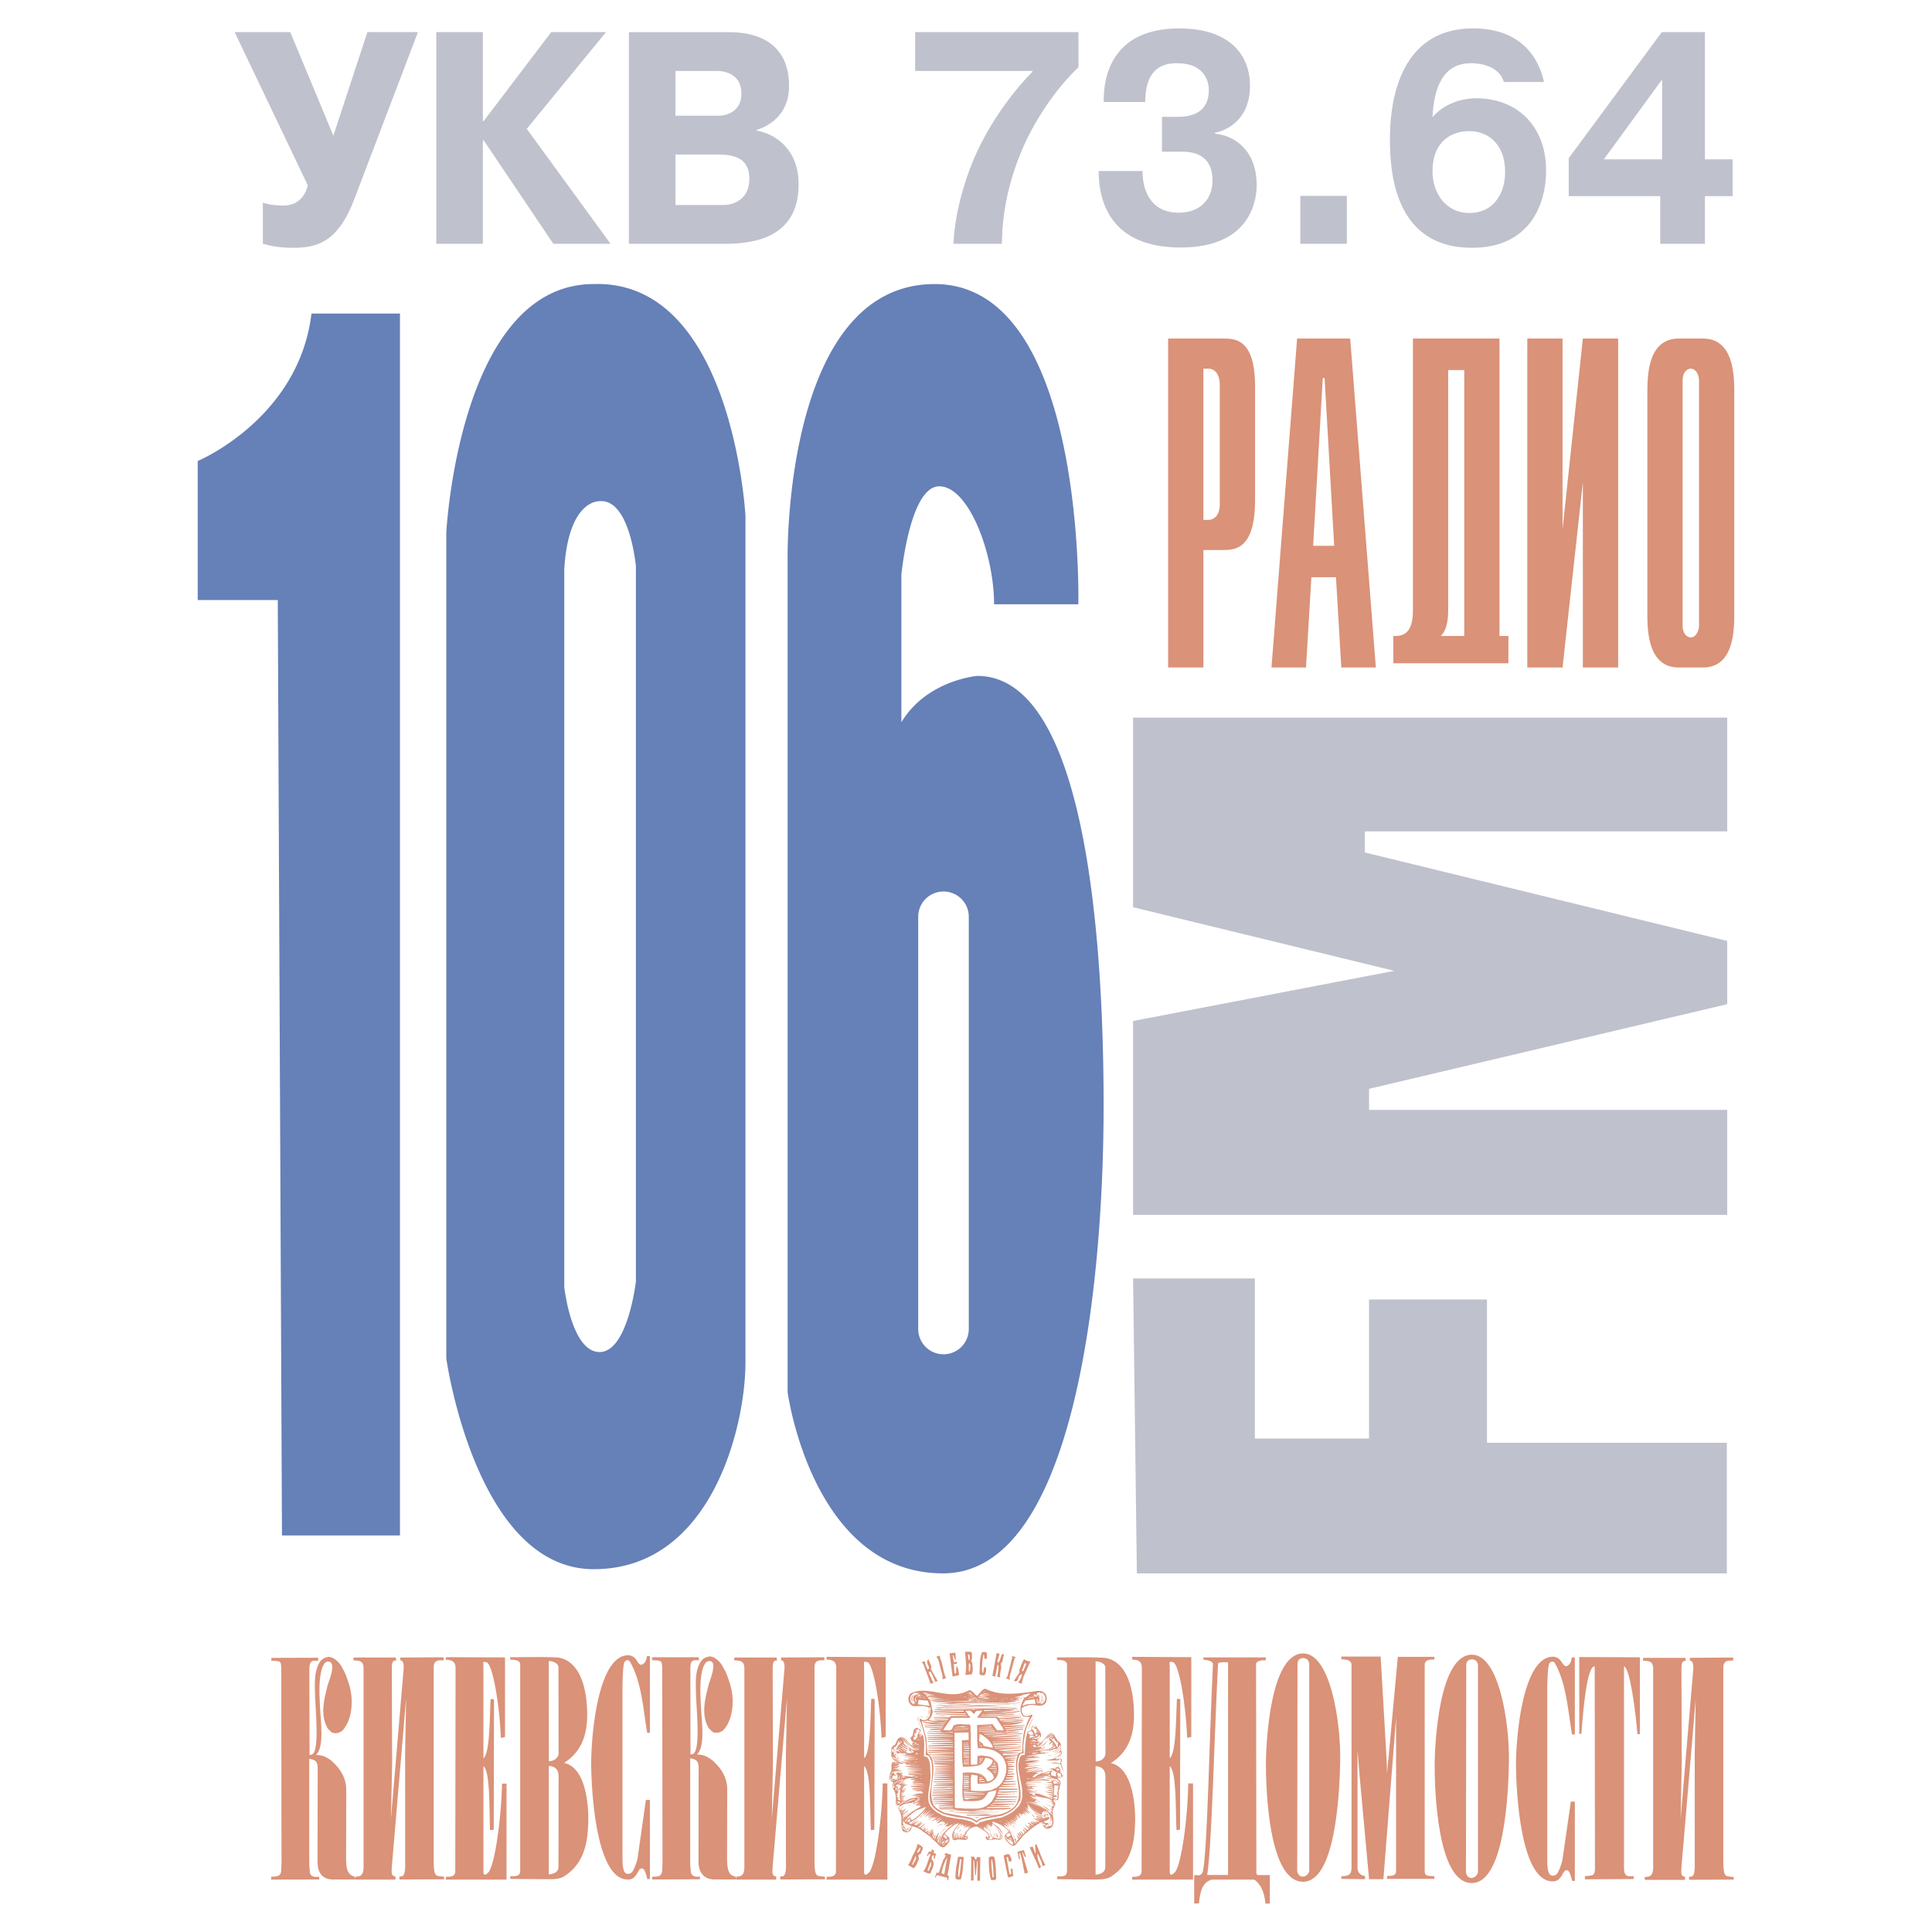 <svg xmlns="http://www.w3.org/2000/svg" width="2500" height="2500" viewBox="0 0 192.756 192.756"><g fill-rule="evenodd" clip-rule="evenodd"><path fill="#fff" d="M0 0h192.756v192.756H0V0z"/><path d="M27.713 59.868h-7.987V45.995s10.089-4.204 11.35-14.712h8.829v121.909H28.132l-.419-93.324zM59.242 28.339c-13.453 0-14.714 24.802-14.714 24.802v82.396s2.943 21.021 14.714 21.021c11.77 0 15.132-14.301 15.132-20.604V51.46s-1.261-23.54-15.132-23.121zm4.203 99.503s-.807 7.051-3.624 7.051c-2.821 0-3.523-6.496-3.523-6.496V56.785c.421-7.006 3.523-6.778 3.523-6.778 3.019-.278 3.624 6.498 3.624 6.498v71.337zM97.496 67.435s-5.042.421-7.565 4.625V57.347s.838-8.827 3.781-8.827c2.944 0 5.467 6.727 5.467 11.769h8.406s.758-31.948-14.334-31.948c-15.093 0-14.67 27.324-14.67 27.324V138.9s2.438 18.076 15.511 18.076c13.071 0 16.015-28.586 16.015-46.664 0-18.074-2.101-42.877-12.611-42.877zm-.84 65.159a2.522 2.522 0 1 1-5.046 0V91.398a2.524 2.524 0 0 1 5.046 0v41.196z" fill="#6680b8"/><path fill="#bfc1cc" d="M113.426 156.977h58.861v-13.034h-23.928v-14.291h-11.771v13.873h-11.389v-15.974h-12.15l.377 29.426zM113.049 121.203h59.275v-10.469h-35.736v-2.101l35.736-8.447v-6.307l-36.156-8.827v-2.104h36.156v-11.35h-59.275v18.918l26.062 6.345-26.062 5.004v19.338zM36.655 3.205h5.042l-6.396 16.793c-1.645 4.269-3.793 4.725-6.103 4.725-1.167 0-2.045-.145-2.974-.399v-4.099c.532.171 1.196.285 2.018.285 1.78 0 2.31-1.338 2.468-2.021L23.411 3.205h5.547l4.301 10.333 3.396-10.333zM54.996 3.205h5.466l-7.908 9.649 8.361 11.47h-5.708l-6.954-10.331h-.079v10.331h-4.646V3.205h4.646v8.88h.079l6.743-8.88zM67.388 7.076h4.088c1.169 0 2.497.513 2.497 2.278 0 1.621-1.275 2.191-2.283 2.191h-4.301V7.076h-.001zm-4.642-3.871v21.119h9.394c2.281 0 7.539-.171 7.539-5.92 0-3.416-2.178-5.009-4.194-5.38v-.055c.982-.313 3.238-1.34 3.238-4.383 0-1.366-.24-5.38-6.078-5.38h-9.899v-.001zm4.642 12.211h4.222c1.564 0 3.156.313 3.156 2.418 0 2.192-1.75 2.62-2.546 2.62h-4.833v-5.038h.001zM91.303 3.205h16.295v3.501c-2.389 2.276-4.486 5.493-5.68 8.368-1.273 3.044-1.912 6.005-1.963 9.25h-4.833c.187-3.729 1.461-7.114 2.045-8.48 1.459-3.417 3.768-6.576 5.838-8.681v-.087H91.303V3.205zM113.996 17.065c-.029 1.395.475 4.157 3.609 4.157 2.068 0 3.369-1.282 3.369-3.215 0-2.762-2.203-2.874-3.08-2.874h-1.965v-3.476h1.486c.93 0 3.188-.083 3.188-2.674 0-1.053-.586-2.676-3.16-2.676-.98 0-3.184.143-3.184 3.872h-4.141c-.055-2.847 1.061-7.344 7.537-7.344 4.936 0 7.059 2.562 7.059 5.75 0 2.875-1.752 4.297-3.502 4.667v.086c1.91.17 4.166 1.621 4.166 5.121 0 1.169-.346 6.234-7.59 6.234-6.928 0-8.174-4.498-8.174-7.628h4.382zM129.732 19.542h4.645v4.782h-4.645v-4.782zM142.92 17.065c0-2.931 1.887-3.984 3.637-3.984 2.045 0 3.609 1.422 3.609 4.07 0 2.278-1.248 4.101-3.557 4.101-2.334-.001-3.689-1.937-3.689-4.187zm11.123-8.88c-.316-1.509-1.592-5.351-7.061-5.351-7.801 0-8.309 8.197-8.309 11.044 0 3.187.4 10.845 8.178 10.845 5.783 0 7.404-4.327 7.404-7.715 0-4.327-2.789-7.202-6.982-7.202-.797 0-2.838.173-4.354 1.881.135-2.819.982-5.38 3.824-5.38 1.537 0 2.945.598 3.293 1.878h4.007zM160.014 15.897l5.814-7.968v7.968h-5.814zm5.627 3.673v4.753h4.461V19.57h2.758v-3.673h-2.758V3.205h-4.301l-9.289 12.58v3.786h9.129v-.001z"/><path d="M120.064 51.874V36.779h.463c.426 0 1.172.234 1.172 1.688V50.28c0 1.123-.531 1.593-1.207 1.593h-.428v.001zm-3.519 14.721h3.52V54.874h1.955c1.279 0 3.199-.141 3.199-5.016V38.561c0-4.783-2.027-4.783-3.199-4.783h-5.475v32.817zM131.014 54.453l.959-16.737h.18l.959 16.737h-2.098zm-4.159 12.142h3.447l.533-9.003h2.455l.531 9.003h3.449l-2.561-32.817h-5.297l-2.557 32.817zM152.379 33.777h3.517v19.035l2.026-19.035h3.521v32.818h-3.521V48.124l-2.026 18.471h-3.517V33.777zM167.875 37.998c0-1.078.641-1.219.82-1.219.389 0 .816.469.816 1.219v24.377c0 .75-.428 1.218-.816 1.218-.18 0-.82-.141-.82-1.218V37.998zm5.154 1.077c0-1.922-.176-5.297-3.123-5.297h-2.42c-2.949 0-3.129 3.375-3.129 5.297v22.223c0 1.922.18 5.297 3.129 5.297h2.42c2.947 0 3.123-3.375 3.123-5.297V39.075zM150.494 66.174v-2.722h-.889V33.777h-8.637v27.05c0 1.172-.178 2.625-1.709 2.625h-.248v2.722h11.483zm-6.008-5.346V36.92h1.602v26.532h-2.35c.323-.279.748-.936.748-2.624zM103.463 184.168v-.172l-.199.096.07.744c0 .025-.014.045-.059.045l-.242-.645-.328.088c0 .012.029.027.061.07l.482 1.068.1.17.299.756h.043l.199-.115c-.211-.34-.396-.84-.396-1.311h.043c.098.201.182.342.256.555.113.178.125.328.186.484 0 .078 0 .127.027.174l.301-.096c-.39-.616-.544-1.311-.843-1.911zM102.049 184.824l.188.436h.127l-.213-.68-.641.168.154.715c.057.029.102 0 .117-.039l-.117-.475c0-.02.057-.045.102-.045.227.576.283 1.326.457 1.938a.196.196 0 0 1-.027.076h.055l.314-.076-.572-1.98c-.001-.001.027-.01.056-.038zM100.826 186.457l.07.488s-.043.041-.07.041c-.045 0-.088 0-.115-.041l-.287-1.625c0-.041.086-.072.131-.041l.1.453.242-.037c.088-.203-.07-.33-.102-.531-.072-.188-.24-.201-.371-.146-.082.033-.113.02-.141.033-.057.014-.115.072-.143.15l.414 2.047c.027.01.055.055.113.068l.428-.146-.084-.725-.185.012zM99.213 185.305c-.098-.152-.328-.084-.482-.045-.029.029-.045.045-.072.029-.016.76 0 1.553.213 2.256.014 0 .027 0 .059.029h.299a.215.215 0 0 0 .158-.258c-.029-.687-.029-1.355-.175-2.011zm-.199 1.98c-.029-.58-.129-1.137-.102-1.736.059-.041.018 0 .059 0 .129.557.117 1.129.174 1.68-.03.087-.086.056-.131.056zM97.389 185.508c-.014.023-.045.023-.072.023l-.125-.271c-.074-.068-.203 0-.315-.012-.071.012 0 .072.027.1l-.027 2.266h.257l-.016-1.996h.074l.096 1.428c.018.02.029.068.074.045l.129-1.385c.014 0 .014-.029.057 0l-.043 1.928.27.01.029-2.363h-.299c-.075.008-.058.182-.116.227zM95.594 185.248c-.146.713-.271 1.43-.271 2.113.028.068.083.111.155.156h.372c.227-.6.227-1.428.299-2.141 0-.057-.028-.088-.06-.117l-.495-.011zm.097 1.981c-.012.02-.04.02-.054.02 0-.02-.015-.02-.03-.02-.044-.551.112-1.139.17-1.721.057-.016.128-.016.145.023-.072.574-.1 1.174-.231 1.698zM94.396 184.895c-.072-.014-.115.068-.171.143 0 .068.057.014.099.039.016 0 .016.047.028.076l-.099.168c.014.104-.088.113-.13.197l-.468 1.344-.199-.045-.174.469c.016.018.044.057.088.031.028-.031 0-.059.014-.088.014-.059.072-.115.141-.139l.956.252c.101.049-.016.156.028.244.015 0 .044 0 .044.027.042-.027 0 0 .042-.039l.1-.385-.158-.076.357-2.062-.498-.156zm-.187 2.091l-.255-.086c-.044-.039 0-.084 0-.152.129-.531.299-1.016.555-1.428l-.3 1.666zM93.141 184.861c0-.082.1-.15.031-.258l-.247-.096c.028.045.028.096.028.172-.028.113-.198.068-.269.031l-.201.422c0 .047.043.047.084.047.028-.027.028-.074.058-.115.014-.047.058-.102.116-.115.057 0 .07.027.1.115-.274.484-.343 1.209-.729 1.641l.499.213c.086 0 .187.012.245-.045.083-.371.454-.812.213-1.225a.363.363 0 0 1-.072-.428c0-.041.056-.115.13-.115.029 0 .044 0 .044.027l-.031.244c0 .047.042.057.1.057l.157-.471-.256-.101zm-.471 1.787l-.058.01c-.016-.01-.028-.01-.044-.01-.012-.031-.012-.059-.012-.104l.301-.781c.185.258-.13.626-.187.885zM91.531 183.965c-.058.57-.429.965-.615 1.527-.058.156-.143.297-.216.441a.167.167 0 0 0-.039.068l-.086.059.555.328.044-.027c.27-.156.357-.584.499-.898.012-.143-.07-.262-.044-.367l.245-.166.213-.549c-.118-.233-.344-.317-.556-.416zm-.446 2.07H90.975l.382-.871c.144.328-.155.613-.272.871zm.458-1.183l-.028-.016c0-.057 0-.115.028-.172l.243-.34h.056c-.027.211-.113.444-.299.528zM102.766 165.764l-.357-.076-.186-.127c-.1 0-.131.127-.203.227 0 .113-.08.16-.123.297-.074.164-.088.301-.176.436-.057.107 0 .221 0 .336l-.555.82c.045.057.145.068.213.068.176-.059.215-.312.285-.531l.26-.193s.016 0 .041.023c-.041.285-.184.613-.383.803l.328.15.24-.807.1-.189.471-1.064c.029-.016.057-.035.057-.072.015-.033-.001-.078-.012-.101zm-.674.955l-.043.021h-.041c-.043-.068-.043-.113-.016-.182.131-.184.131-.498.275-.623.08.012.096.021.125.08l-.3.704zM101.211 165.523c0-.096.1-.119.129-.201l-.4-.1c0 .041.045.068.057.113l-.471 1.896-.17.209.344.131c.012 0 .053.012.082-.023l-.07-.176.499-1.849zM99.697 165.775l-.113.104c-.043 0-.043-.035-.072-.104l.217-.77c-.086-.023-.217-.082-.299-.059l-.416 2.242c.045.055.188.068.285.068l.213-1.127c.016 0 .045-.027.072-.027.113.34-.043.771-.086 1.154.072.102.188.059.299.102-.111-.455.215-.902.045-1.367.043-.057.141-.104.158-.217l.168-.701c-.027-.055-.127-.023-.199-.055l-.272.757zM98.002 164.822c-.314.596-.213 1.451-.285 2.178.029.076.115.088.213.145h.246c.24-.125.197-.518.211-.76-.041-.068-.131-.01-.199-.041l-.1.549c-.043 0-.043 0-.086-.049-.072-.551.016-1.156.102-1.736 0 0 .012-.033.057-.033l.068.416.215.033.031-.541c-.073-.212-.299-.151-.473-.161zM96.89 165.729v-.041l.085-.197v-.543a.279.279 0 0 0-.142-.156h-.554c.053.656.184 1.537.039 2.252 0 .016 0 .07.042.07l.6-.07c.146-.359.085-.852.016-1.223-.001-.018-.044-.034-.086-.092zm-.313-.69c.028.012.112.035.112.035.086.16.056.354.044.529l-.113-.023-.043-.541zm.185 1.701H96.66v-.764c.044-.029.086 0 .102 0 .1.272 0 .514 0 .764zM95.478 166.248c-.03 0-.058 0-.058.025l-.041.688c-.014 0-.044.012-.056.012-.028-.012-.102-.057-.102-.129l-.056-.771c0-.115.158-.047.241-.068.072 0 .072-.115.086-.201-.014-.039-.072 0-.086.029h-.241l-.113-.656c0-.029.026-.029.068-.045l.159.43h.1l-.072-.67-.568.057.298 2.324.031-.014.597-.113c.041-.184-.058-.404-.058-.645-.072-.101-.072-.173-.129-.253zM94.352 167.328c-.269-.555-.269-1.303-.554-1.865-.015-.104-.015-.16-.015-.229-.072-.104-.214.045-.343.029.016.154.215.26.198.441.089.215.101.436.169.623.088.412.275.816.232 1.232l.028-.012.355-.152c-.01-.036-.041-.036-.07-.067zM92.857 166.49c.141-.242-.044-.475-.114-.67-.058-.076-.058-.17-.058-.217-.072-.068-.088.047-.169.047-.072.27.097.467.184.75l-.072.119c-.03.025-.03.039-.07.039-.101-.195-.287-.543-.271-.814l-.329.088c.03.104.13.104.172.213l.715 1.951.298-.115-.159-.264-.312-.725c0-.061.044-.105.101-.133.141.057.141.24.241.338l.299.703.241-.088-.197-.328-.5-.894zM106.09 177.037a.111.111 0 0 0 .016-.057c-.001.016-.01.04-.016.057zM105.77 176.283c-.082-.074-.197-.074-.299-.084l.299.084zM104.062 175.068l.256.012c-.086-.012-.173-.016-.256-.012zM104.844 174.943l-.502.023c.031.002.059.002.09.002l.412-.025zM105.215 175.172l.148-.092a.429.429 0 0 0-.148.092z" fill="#da9278"/><path d="M105.971 177.107c-.027-.014-.027-.07-.027-.127l-.217-.256c.043-.045.146.029.217.072-.043-.072-.1-.088-.174-.117v-.143c.045-.041.088 0 .131 0-.027-.057-.057 0-.131-.041-.043-.127-.127-.172-.227-.213l-.154.057-.715.012h.641c.031.029.043.086.031.129-.287-.084-.473-.043-.729.045a.741.741 0 0 1 .498.084l-1.227.314c-.199.113-.439.17-.598.344-.113.029-.156.055-.242.029 0-.045-.045 0 0-.088.086-.072.172-.027.172-.156l.457-.188c-.301.047-.373-.01-.373-.01l.641-.156c0 .037-.041.068-.1.098l.143-.029v-.068l.102-.09-1.172.246c-.152 0 1.246-.359 1.217-.359-.801.156-1.787.34-1.787.34.131-.17 1.131-.311 1.672-.428-.643.043-1.498.291-1.514.176-.311.057.215-.115 1.098-.232-.014-.143-1.154.1-1.396.086.141-.184.943-.201 1.629-.328l-1.285.09c-.23-.1.541-.188.928-.246l-.328.014c-.016 0-.715.074-.814.055.312-.219 1.025-.137 1.381-.25l-.768.031.842-.176c-1.24 0-1.184.029-1.584.055.455-.209.6-.125 1.084-.209l-.971.014c-.125-.09 1.641-.131 1.457-.131-.029-.059-.6-.047-.67-.115l.553-.068c-.295-.023-.553.02-.814.053-.016.004-.041.016-.053.016-.018 0-.023-.004-.023-.012-.1.012-.201.023-.303.031-.018-.078.711-.146.797-.191.346-.08.674-.115.99-.102-.021-.008-.027-.02-.008-.055l.471-.068-.871.012c-.041 0-.055-.027-.025-.057h.439l-.424-.039c-.059 0-.059-.029-.045-.061l.898-.084c.059 0 .059.014.043.057l-.131.043.314-.043c-.043-.043-.057 0-.115-.043-.053 0-.053-.014-.041-.055l.328.01c.012-.01.012-.057.027-.082.045-.014.084 0 .143 0 .299 0 .299-.199.457-.34.041 0 .07-.059.1-.031l-.029.145c-.213.227-.527.396-.855.512.357-.027.643-.26.855-.484.029 0 .043 0 .066.01a1.163 1.163 0 0 0-.066-.412c-.043-.098-.127-.145-.229-.182l-.441-.688-.227-.113c-.498.172-.643.643-1.053.973l-.373-.301.383-.318c.131-.453-.34-.656-.428-1.041-.012-.027-.041-.057-.041-.057l-.242-.051-.115.08-.156.203.045.141c-.072.131-.26.203-.387.203-.201.627-.254 1.582-.285 2.307-.072.07-.172.012-.271.043-.258.141-.301.557-.355.912-.055 1.381.857 2.949.055 4.15-.369.408-.725.711-1.154.908-.227.127-.414.176-.596.26-.527.086-1.029.193-1.482.281l-.771.242-.016.059c-.068.086-.17.059-.27.131-.342-.355-.899-.412-1.383-.545-.471-.031-.924-.127-1.37-.213-.227 0-.355-.127-.555-.146-.187-.08-.299-.209-.486-.266-.425-.271-.739-.586-.912-1.01-.214-1.014.242-1.998.159-2.971-.029-.553.014-1.148-.301-1.564a.761.761 0 0 0-.327-.088c-.072-.625.128-1.428-.13-2.141v-.004c-.002.004-.005.018-.013.023l-.157-.1c-.058 0-.13.012-.201-.031v-.07l.13-.158c.042-.098 0-.229-.088-.258-.114-.051-.199-.127-.328-.107-.1.057-.199.094-.241.182l-.13.602-.213.199c0 .107.072.166.114.299l.169.17c0 .082-.099.082-.153.182.014 0 .054-.012.097-.012 0 .041.044 0 0 .041-.028.047-.043.074-.097.086-.358-.227-.5-.727-.97-.814-.187-.01-.343.049-.43.176-.114.215-.169.396-.283.57l-.201.113-.143.199-.014.828c0 .025.042.045.072.057l.084.201.157.164.243.146v.045c-.141.012-.357-.133-.484.057-.116.283.042.736-.172.971-.016.252-.213.568-.016.752l.146.125.183.074c-.084.195-.141.428-.04.656.384.467.255 1.055.299 1.584.085.059.169.098.3.068.055 0 .084.102.014.127-.042.076-.07.076-.086.133l.156.387c.328.609-.016 1.381.328 1.949.216.145.471.127.612 0 .042-.027.071-.039.1-.057l.213-.455.572.184c.041 0 .054.088.098.088l.269.145c.088.152.344.223.486.365.171.127.329.242.47.371.129.186.328.287.444.432.183.156.313.365.54.48l.13.041c.312 0 .412-.297.599-.453a.654.654 0 0 0 .056-.543l-.458-.34c.174-.273.556-.598.841-.789.187-.137.301-.221.559-.268h.042c-.328.459-.829.855-.655 1.543a.433.433 0 0 0 .044.082l.239.074c.33-.234.842.068 1.184-.1l.086-.184c0-.059-.058-.117-.114-.133h-.13c0-.012-.041-.031-.041-.068l.243-.443c.211-.232.555-.447.924-.453.428.24.887.441 1.199.877 0 .047 0 .057-.016.115-.029.018-.07.061-.139.061-.045 0-.061-.088-.018-.119-.055 0-.113.088-.158.178.045.082.088.195.229.238.355.016.715-.145 1.1-.029.111-.014.229-.039.285-.115.131-.184.027-.467.014-.682-.07-.158-.24-.314-.357-.455-.199-.145-.357-.281-.555-.396-.014-.02-.041-.107 0-.156.316.078.643.225.926.396.271.172.527.338.686.611l-.355.283c-.115.215 0 .514.141.658.158.127.229.283.414.369.072 0 .1.084.213.115l.258-.115.084-.119.531-.617c.012-.029.039-.059.053-.105.371-.34.801-.695 1.215-1.012.271-.139.471-.357.738-.416a.842.842 0 0 0 .473.656c.227.02.455-.08.555-.221.373-.572-.186-1.301.199-1.943.016-.143.158-.229.086-.385-.014-.125-.158-.156-.182-.238 0-.033.012-.047.039-.059l.428-.02c.172-.328-.027-.793.172-1.178 0-.291.213-.543 0-.746-.072-.141-.172-.141-.229-.27.201-.037.457.012.568-.24.021-.041.023-.078.035-.115a.24.24 0 0 1-.047.088c-.027-.002-.043-.002-.072-.02zm-2.85-2.095l-.203-.1.686-.084c-.057.084-.397.104-.483.184zm2.094-1.537c.016.041-.027.098-.016.125.045.047.088 0 .088.076.043.031.07.031.088.031l-.018.125c.059.027.086-.076.186.014l.014.127c-.014.074-.027.084-.027.131.027 0 .027.027.027.027l-.014.145c-.041.012-.1-.02-.127-.02h-.014c-.027-.24-.23-.365-.314-.549-.057-.061-.172-.049-.172-.135.086-.041.184-.068.199-.172.012.059.057.059.1.075zm-.414.029l-.041-.02a.215.215 0 0 1 .17-.107c.043 0 .129-.049.117.023-.074.059-.147.116-.246.104zm-.682.154c.227-.184.412-.5.754-.639.043-.031.174 0 .145.07h-.088c-.227.041-.428.17-.482.369 0 .016.043.016.043.016.154-.146.354-.344.598-.287.012.047.027.016-.029.059-.186-.031-.342.131-.426.258l.127.203c.041.012.113 0 .113.049l-.24.291c.027.01.057.01.057.01l.283-.225c.029 0 .104.014.074.084-.029.043-.158.141-.146.158l.227-.07-.166.139c.012.029.041.029.041.029.074 0 .143-.156.186-.088l-.328.303c0 .045.014.057.014.057a.68.68 0 0 0 .314-.225c.057-.047.012 0 .057 0 .043.068.043.084.059.125l-.43.145c-.014-.029-.014-.057-.072-.057-.053.012-.068.057-.111.084-.045.031-.088.031-.158.031-.6.152-1.299.012-1.869.328l-.027-.02c.398-.156.713-.252 1.082-.281.031-.027.031-.072.031-.086.072-.057.184-.057.197-.145 0-.031-.041-.031-.041-.031l-.527.189.459-.189c.039-.037 0 0 0-.037-.088-.045-.158.08-.217 0l-.498.037c.041 0 .07-.068 0-.068h-.088c.043-.014.074-.014.074-.072 0-.041-.031-.041-.045-.041l-.256.113c.156-.113.426-.229.584-.113-.029.041-.1-.016-.127.041.098.131.256.072.426-.01.182-.146.34-.291.426-.504zm-1.256.729l.412.027h-.396l-.016-.027zm.643-.643a.132.132 0 0 0 .041-.014c.1.072.201.082.201.217l-.174.137-.027.02c-.113-.156-.242-.156-.426-.156h.07c.021-.023.027-.043.023-.053l-.195.02c-.002 0-.012 0-.016.002-.012.031-.012.057 0 .07-.086-.07-.227 0-.227-.059l.242-.014c.031-.035.092-.031.143-.043.029 0 .047.008.053.023l.234-.023-.145.02v.057l.158.039c.084-.014.084-.059.141-.059 0 .02.074.059.086.02 0-.031-.012-.057-.012-.076-.301-.184-.674-.127-.973-.141l.371-.072-.158-.068.488.068c-.029 0-.102.029-.059.072l.161.013zm.256-.586c-.014.045-.014.076-.029.16-.201.213-.506.164-.77.166-.012.008-.027.008-.045 0h.045c.041-.002.062-.037.041-.068.059-.016.059.031.104.043.213-.082.512-.141.582-.359-.001.031.072.046.072.058zm-.442-.027c0-.041.027-.055.041-.068.016-.031.029-.043.057-.043h.061c.027.043.057.1.027.139l-.129.076c0-.02-.016-.02-.029-.02-.028-.027-.028-.069-.028-.084zm-.142-.969c.07-.018.17.041.199.068v.076c-.057.012-.17-.031-.242.031-.043.068 0 .025 0 .068.098.014.186-.043.242-.031-.057.031-.17.031-.145.1.072.027.158-.023.201.027-.016.02-.043.02-.072.029-.041.025-.014.025.016.045h.102s-.029.014-.061.039c-.027-.012-.07.062 0 .062l.201.025-.201.047c-.027.023-.012.068.031.068.07 0 .283-.059.24.01-.17-.01-.342.033-.414.191h-.027c0-.057 0-.113-.041-.191-.045-.125-.188-.271-.299-.377.084-.086.168-.246.27-.287zm-.598.641c.186 0 .242-.08.369-.141-.041.061-.057.072-.041.098.068.059.111-.057.125 0-.014.031-.057.068-.014.102.014 0 .057.025.057.025v.088c.016 0 .045.014.059.014-.014.031-.014.043-.014.043l-.299.068c-.029.02 0 .059.041.059l.314-.027c-.057.027-.145.057-.129.115.043.025.113 0 .158-.012.041.012.098.037.041.084h-.412c.043.059.113.043.141.043l-.227.039v.029c-.029-.014-.045-.029-.072-.039.027 0 .088-.062.043-.088h-.072c.072-.043.129 0 .145-.043-.027-.072-.072-.025-.1-.057.041-.025.072-.025.1-.025.029-.031 0-.059-.027-.059l-.146-.02.146-.037c.012-.031 0-.059-.045-.059h-.113l-.043-.117c-.014-.038-.001-.068.015-.083zm-8.043 9.011c-.014.027-.044.039-.072.039l-.013-.012c.028-.027.071-.027.085-.027zm-3.735-.271c.014.088.044.156-.044.203l-.211.039c0-.098.028-.213.114-.242 0-.02.003-.045.003-.068l-.003-.008s.003 0 .005-.004c0-.033-.002-.068-.036-.076l-.312.359v.01l-.016-.113c.055-.129.185-.158.255-.256-.028-.027 0-.047-.057-.047l.841-.682 1.055-.387c-.329.527-.771.926-1.297 1.271-.059 0-.087.057-.141.068-.016-.025 0-.088-.03-.088-.072-.068-.129-.107-.201-.094 0-.035-.047.016-.063.033l-.002.012.14.07zm-.329.068l-.012.203h-.032c-.028.01-.028-.02-.028-.029l.072-.174zm1.428-1.449l.185-.031-.145.031c0 .1-.04 0-.04 0zm.44-.191c-.044.02-.086 0-.113 0-.042 0 .113-.057.113 0zm-.372-6.871l.044.047-.058.031-.3-.115c.132-.032.246.037.314.037zm-.063.511l-.058-.012h-.305c-.012-.01-.012-.039 0-.057l.305.057h.053c.005.001.005.008.005.012l.093.02h-.072c-.051.035-.026 0-.021-.02zm-.025-.127l.074.02v.012l-.074-.032-.322-.055.239.029.083.026zm-.253-.281c.1.012.23-.057.259.057-.028.043 0 .012-.028.043 0 .074-.028-.057-.06-.057l-.171-.043zm-.299.043c-.041-.068-.113-.068-.184-.068l.169-.078c.029-.023.014-.049-.027-.049-.043 0-.1.012-.114-.02.042-.027.086-.012.086-.043-.016-.057 0-.014-.044-.057a.172.172 0 0 1 .169.031c.016 0 .074-.02.058-.045l-.183-.09h.199c.042-.068-.03-.105-.074-.15h-.097c.056-.016.113-.016.141-.074-.028-.047-.085-.027-.114-.027.1-.045.273.086.287 0-.014-.045-.059-.102-.101-.102.154-.012.227.102.285.203-.044.113-.086.141-.158.24-.041.102-.155.285-.085.385.03 0 .171.016.059.059-.042-.033-.042-.059-.071-.059-.088 0 0 .127-.088.098l-.07.143c-.058 0-.058.047-.085.047h-.043l-.086-.074c-.056-.1 0-.139.016-.244.071-.025.114.09.155.031.015-.032 0-.057 0-.057zm-.354.344c.055.068.11.041.11.117.073.08.159.068.215.08-.028.016-.056.016-.099.016h-.028l-.198-.213zm.398.326c-.085-.045-.171.057-.271.043.143-.043.227-.156.385-.1-.072 0-.102.041-.102.088.03.025.044.08.102.08.087-.08.198.029.312 0l-.416.057c-.009.012-.016.02-.01 0h.01c.018-.014.04-.057.032-.057 0-.055-.03-.055-.042-.055-.085.111-.288.131-.288.271l.017.031c-.044 0-.087-.057-.087-.088l.358-.27zm-2.511 3.691c-.058-.059-.058-.059-.058-.115-.039-.127 0-.24 0-.367.03-.051.13-.119.159-.072l-.101.109-.042.146c.028.115.056.156.158.24.086.076.255.076.313-.01.044-.059 0-.029 0-.074l-.228.045c-.015-.018-.044-.076-.072-.086.127-.262-.086-.172.241-.299l.143.07c.016-.014.016-.033.016-.059l-.187-.156-.016-.125c-.057-.031-.113.025-.125.037-.03.031-.03.076.013.076-.042-.031-.114-.045-.157-.076.285-.252.755-.139 1.101-.168 0-.025-.044-.025-.088-.045a1.804 1.804 0 0 0-.666-.027l-.274.057a2.32 2.32 0 0 1 .274-.057l.636-.127-.838-.029.555-.115c.044-.057 0 0 0-.057l-.555.027.641-.098c.015-.074-.03-.074-.058-.074l-.613.057.641-.127c.03-.041.016-.068-.028-.068l-.583.014.682-.033v-.025c-.242-.068-.557-.1-.754-.012.343-.229.783.037 1.139-.031v-.057c-.394-.068-.757-.205-1.012-.5-.023 0-.042-.002-.042-.041.014.02.026.023.042.041h.014v-.068l-.066-.113a.143.143 0 0 1-.032-.033c-.028-.037-.028-.068-.028-.068l.06.102c.123.117.279.229.41.258v-.057c-.041-.051-.101-.051-.128-.088.028-.068.028-.031.028-.068l-.273-.277c.03.029.058.029.086.029v-.156c-.042-.027-.113-.141-.155-.096 0 .039.042.096.042.141-.042-.113-.157-.217-.07-.297.014-.045 0-.088 0-.102.042.014.07.014.07-.059.009-.033 0-.072 0-.111v-.02c0-.045.009-.082.042-.113 0 .02-.026.045-.042.113v.02c.003.092.019.227.1.227a.072.072 0 0 0 .041-.057c-.013-.059-.041-.07-.057-.115.016-.043.057-.043.057-.074.044-.025.06.02.102 0 .029-.037-.028-.082-.028-.094.028.025.072.068.1.037.015-.068-.028-.084.055-.084 0-.041-.026-.057-.026-.088.026 0 .069.031.099 0 .014-.037 0-.098-.03-.098.044.061 0-.027.044-.027v-.059c.028.027.058.016.086 0l-.014-.281.1.213.197.127c-.183 0-.496.484-.482.615h.171c.044-.086-.072-.115-.03-.174l.57.371c.129-.031.228.141.342.027l-.781-.467c-.028-.045-.028-.057 0-.057l.797.455c.028-.016.028-.047.028-.059l-.443-.271c-.028-.113-.241-.145-.241-.258l.715.432c.028-.059-.016-.115-.044-.131-.13-.043-.199-.131-.271-.188 0 0-.058-.012-.086-.025-.028-.059-.228-.146-.101-.184l.458.34c.028-.016.028-.043.028-.055l-.419-.438c-.018 0-.039-.012-.039-.035l.039.035c.014.006.028.006.034.006.028-.01.086-.029.058-.068l-.158-.289.655.656c.016-.012.016-.027.016-.057-.271-.283-.484-.742-.912-.742.028 0 .058-.01.099-.01.201.025.401.152.586.365.212.217.37.488.597.631.073-.031.073-.055.073-.074l.132-.023.011-.002a.607.607 0 0 1 .273-.047l.141-.021c.011.021.034.037.062.057a.356.356 0 0 1 .072.023c.062.014.116.027.107.057a.42.42 0 0 0-.107-.057c-.023-.01-.049-.012-.072-.023a.63.63 0 0 0-.202-.035l-.284.049c-.069.043-.176.07-.188.17.012.01.056.01.056.01.074 0 .086-.055.13-.068l.155-.014c.016.027 0 .072-.042.072h-.156c-.013.01 0 .043 0 .068.07.076.199.02.287-.059 0-.01.012-.037.012-.055-.012-.059-.012-.059-.042-.102.042.043.072.102.141.102-.041 0-.111.018-.099.088.059.025.141 0 .185.045l-.371.057c.004.012.016.012.026.016l.046.01a.089.089 0 0 1-.046-.01l-.408-.072-.328-.26c-.028 0-.028.025-.028.045.028.023.053.039.081.082.016.045.016.088.043.113l.472.213c-.071.02-.143-.01-.143.047.04.068.158.068.214.068h-.472c.072.053.16.068.242.068.027 0 .056.008.087.008-.026 0-.06-.008-.087-.008-.493.012-1.02-.115-1.395-.396-.044.031-.072.057-.072.088l.271.184-.486-.127c0 .059.044.068.06.088.041.039 0 .084.041.115.042.037.042.057.099.084.044-.027.1 0 .116-.047-.016-.037-.057-.037-.072-.037l1.042.107c-.114.018-.245-.023-.357.045-.014.041 0 .061.055.072l.685.057-1.081-.029c.482.102.954.088 1.423.113-.984.057-1.053.031-1.296.057l1.426.059-.884.061c-.028.057 0 .07.03.07l.724.045c.03-.045.016-.059-.028-.059.043.014.23.014.174.068l-1.4.027v.041l1.057.059-.998.027.685.176-.942-.127v.039c.206.068.398.113.586.133l.626-.031a1.989 1.989 0 0 1-.626.031l-.215.012v.057c.384.184.781-.018 1.169.027l-.657.057c0 .031 0 .061.058.061l1.211-.029-1.826.1c.47.141 1 .084 1.499.094l-1.242.076c.399.027 1.139.059 1.541.082l-1.526.018v.037l1.613.146c-.516 0-1.101-.012-1.597-.012l1.081.137c-.396-.01-.812.047-1.256-.041.458.156 1.398.188 1.843.244l-1.584-.043c-.028.043 0 .088.03.088l1.153.027-1.085.021c-.029.02-.029.033.044.033l.7.029-.4.025c0 .033 0 .078.04.078h.401l.113.068-1.524-.127v.07l.312.07-.371.043v-.229c-.041-.043-.083-.043-.113-.072.03-.027.088-.084 0-.084l-.357-.043.484.012c.014-.012 0-.037 0-.057l-.583-.068v.068c-.041.088-.101.057-.057.133l.127.039v.485c-.042.02-.058.076-.111.02.025-.047.053-.047.053-.088-.028-.027-.069-.027-.069-.027l-.057.115c-.086.01-.114.057-.146.068h-.169l-.19-.029zm.885-3.919c.014.031.042.031.086.043.07.014.158.057.145.115-.03.014-.059 0-.074 0l-.099-.043-.058-.115zM91.859 175c-.044.012-.088-.031-.1-.031.04 0 .084.031.1.031zm-.174-.656h-.042c0-.012-.041-.012-.041-.012 0-.029.083-.02.083.012zm-.3.588c-.012-.047-.012-.047.044-.047.086.016.114.059.159.127l-.028.045c-.073-.045-.299.012-.287-.057.057-.031.243.057.243-.031l-.131-.037zm.243.871h-.391a.18.18 0 0 1-.124.01l.124-.01a.139.139 0 0 0 .051-.047l.34.047zm-.613-.764c-.07-.027-.169.018-.213-.039.073.039.159 0 .213.039zm.913 2.414h-.085c-.044 0-.072-.049-.084-.049.056.049.21-.011.169.049zm-.214-.301c.056.029.145-.016.159.029l-.014.014-.145-.043zm-.426.225l-.245-.041.43.041h-.185zm-1.596-.24c-.016.045.014.115.055.16.014.08-.041.184-.083.225h-.028l.056-.385c.055-.012.127.016.17.016l.115.213a.485.485 0 0 0-.059.068l-.056-.252-.17-.045zm.127.185c0 .043-.015.055-.015.111 0-.04 0-.056.015-.111zm-.228 1.571l-.171.025.199-.068c.028-.057 0-.076-.028-.076h-.114c.012 0 .056 0 .128-.025.014 0 .07-.088 0-.088l-.19-.029-.051.016c-.01-.01-.005-.016-.005-.021l-.039-.004c.016-.012.044-.043.044-.059v-.256c.043 0 .098.014.098.055l-.025.217c-.016.023-.083.008-.077.047l.056.006.417-.109c-.044.387-.112.756 0 1.096l-.014.027c-.03-.027-.072-.027-.099-.027-.028-.031-.044-.068-.073-.08-.028 0-.056 0-.1-.02 0-.012.014-.012.028-.031.016-.039-.015-.068.016-.094.028 0 .101-.02.056-.078h-.158v-.105c.03-.047.102-.062.058-.117-.058.01-.127-.018-.101-.076l.159-.068c0-.033-.014-.058-.014-.058zm-.184-.688c-.043-.012-.043-.027-.043-.059.072-.088.212-.113.342-.098.099.029.127.088.169.145 0 .059 0 .113-.028.168l-.285.191-.014.01.014-.338-.155-.019zm.926 2.979l-.328.33.142-.299c-.015-.031-.028-.031-.057-.031-.044.031-.057.072-.085.102.085-.271.412-.445.583-.602 0-.037-.028-.068-.028-.068l-.597.486.37-.486-.442.303c.142-.215.429-.271.482-.486l-.526.34c.044-.041.044-.088.086-.113 0-.012.072-.043.058-.088-.014-.027-.058-.041-.058-.041-.07.014-.086.061-.114.086-.043-.025-.072-.086-.113-.113.028-.07.099-.115.041-.145-.041 0-.071.018-.099.018.299-.373.782-.43 1.183-.512.044.014.058.023.086.023l.197-.098c0 .057.074.057.088.057.043-.057.086-.057.086-.1-.016-.027-.016-.047-.016-.047l.287-.15c0-.088.096-.203 0-.215a2.86 2.86 0 0 0-.912.184c-.13.1-.315.127-.387.26 0 .027.044.037.072.037.315-.125.683-.354 1.041-.34l-1.097.412c-.016-.072-.016-.109-.072-.109-.072 0-.072.086-.1.109-.157.045-.311.176-.481.172H89.614a.486.486 0 0 1-.137-.041c-.03-.016-.03-.047-.03-.072.042-.059 0-.188.101-.213l.213.025c.028 0 .028.02.028.057 0 .049 0 .072-.028.072l-.169.059c-.016-.059.028-.082.014-.131-.014-.037-.03-.037-.058-.037-.058.037-.07.109-.07.137.012.07.079.125.137.145h.009l.681-.395c.028-.059-.028-.02-.028-.059l-.329.172c.044-.133.199-.133.215-.215-.016-.025-.03-.045-.058-.045-.071.02-.127.127-.201.068l.357-.271c-.171-.01-.239.133-.357.133 0-.029.03-.074.044-.074l.329-.184c.057-.068 0 0 0-.068l-.373.156c0-.041.03-.088.044-.088.044-.059.127-.043.113-.115-.027-.059-.113-.012-.157-.012 0-.047 0-.086.044-.102l.313-.188c-.129-.025-.228.088-.313.119-.014-.031-.044-.031-.044-.043l.445-.203v-.037l-.43.08.482-.227v-.045l-.438.16c-.016-.025.028-.084.028-.102l.155-.115c.058-.055 0-.012 0-.055h-.057c-.044 0-.127.055-.057 0l.555-.285-.499.096c-.044.029-.057.107-.127.049l.313-.145c.044-.068 0 0 0-.068l-.357.068.43-.26-.643.219v-.059l.44-.201c.058-.059 0-.016 0-.059-.015-.01-.057-.01-.057-.01l-.683.338.626-.395c-.357.041-.612.195-.843.438-.013.045-.07.145 0 .191a.229.229 0 0 1 .06-.047.566.566 0 0 1-.044.199c-.044.031-.086 0-.102-.027-.039-.115-.01-.213.044-.348.259-.309.628-.434.999-.492-.042.012-.113.039-.101.098.128.029.23-.086.355-.086.028-.012.016-.041-.042-.041.313-.088.641-.088.942.012h-.412c-.014.047 0 .076.042.076l.584.01c-.1.047-.227-.01-.313.059.015.039.059.025.086.039l-.23.029c0 .045 0 .057.044.057h.839l-.883.059c0 .029 0 .057.044.057.327.045.771 0 1.084.125-.387 0-1.041-.094-1.225.02.014-.031 1.336.125 1.424.156-.457-.041-1.041-.061-1.496.027v.057l.713-.027-.428.047c-.028.039 0 .049.042.049h1.068l-.272.023c.007.008.012.012.018.023v.041c-.007-.029-.021-.045-.036-.064l-.964.08c-.03.012-.015.061.028.061l1.239-.018-1.195.076c-.028.039-.017.057.028.057l1.139.021-.854.016c-.03.043-.014.059.044.059l.583.012c-.028.018-.086.045-.086.088l.158.045v.068l-.826.029c0 .014 0 .039.041.039l.313.02-.599.096c0 .029 0 .061.042.061l.985-.061-.782.088c0 .029 0 .057.041.057l.857-.01-.612.021c-.014.047-.014.076.028.076.054.025.157-.029.185.025-.072.033-.158.033-.174.07 0 .045 0 .057.016.057l.202-.025-.542.285.613-.197-.857.412c0 .041.03.041.042.041l.504-.191c.036-.045.088-.053.169-.064l-.169.064c-.005.012-.013.016-.016.035-.042.041 0 .018 0 .041.055.027.126-.072.141-.01-.102.068-.299.084-.329.197 0 .041.102.012.13.012l.402-.154-.516.254c0 .018.114-.012.143-.012l.374-.145c-.058.029-.174.057-.174.145.056.043.116 0 .145.068-.713.359-1.414.848-1.883 1.473l.017-.072.352-.387c-.001-.042-.015-.073-.041-.073zm.584 1.142c-.042.045-.07.057-.1.086-.029.059-.029.086-.058.115-.042.039-.042.059-.086.068-.011.059 0 .059.044.059-.097.057-.228.113-.357.086a.523.523 0 0 1-.259-.16c-.016-.018-.026-.025-.026-.025.009.008.018.012.026.025.016.012.035.027.062.045.07.07.255.115.386.07v-.023c-.199-.057-.357-.105-.502-.314a.394.394 0 0 1 0-.305c.014.043.044.07.059.07.058 0 .058-.037.058-.07l-.088-.15.058-.188c.03-.016.042-.045.072-.027.028.068.028.184.101.225l.599.256c0 .043.058.062.072.031l-.061.126zm3.678 1.156c-.028.068-.115.129-.028.145a.288.288 0 0 0 .08-.09l.021-.127a.148.148 0 0 1-.021.127l-.007.074-.174.24c-.028 0-.041-.043-.068-.029l-.284.23c0 .039.039.057.039.057l.261-.131-.372.217c-.058 0 .111-.027.072-.072 0-.031-.016-.031-.029-.031-.043.018-.101.031-.129.057l.398-.34c.06.014-.028-.072-.012-.045l-.303.18c0 .002.003.002.003.002-.029.051-.086.051-.158.09l.155-.092c0-.023-.014-.047-.026-.047l-.129.027c.028-.027.044-.047.057-.047l.028-.141c-.041 0-.057-.057-.057-.057.016-.041.086-.068.086-.084.014-.045-.014-.072-.014-.113.014-.059.058-.059.058-.115v.115h.057c-.071.098-.17.197-.114.34l.313-.271-.184.258a.162.162 0 0 0 .082.014l.188-.211c.015.016.03.016.042.016.082-.017.054-.163.169-.146zm-.087-.154l-.097.154-.329-.271c.068-.027.068-.16.155-.174.087.158.215.174.271.291zm-.299-.504c-.299.34-.426.787-.426 1.229v.027c-.116-.297.041-.598.069-.885-.014-.012-.044 0-.069 0l-.172.701c-.155-.201.056-.414.056-.598l.103-.172c.039.012-.015-.09-.015-.047l-.327.568.125-.426.03-.186.101-.094c.044.012-.044-.088-.044-.051-.198.158-.299.459-.369.676-.097-.217.07-.316.07-.473-.042-.016-.042-.016-.07-.016l-.128.33c-.07-.014-.07-.068-.07-.127l.11-.28c0-.045-.026-.045-.042-.045-.07.082-.086.256-.201.256l.217-.402c-.085-.078-.305.17-.391.287.001.008.005.008.019.031-.076.072-.064.037-.019-.031-.004 0-.004 0-.01-.016l.385-.465c-.187-.088-.398.328-.442.365-.059 0-.102 0-.102-.025.146-.146.203-.312.415-.416.073.016-.058-.059-.03-.059l-.426.387h-.057l.155-.252c-.007-.012-.024-.012-.041-.012-.081.08-.301.252-.301.107l.284-.271c-.113.012-.328.244-.381.232l.125-.232c-.013-.045-.028-.057-.057-.057-.084.012-.084.125-.141.145l-.13.012c-.028-.059.044-.156-.044-.145-.042.018-.096.076-.096-.023l.512-.488a3.202 3.202 0 0 0-.484.354c-.028.033-.201.135-.245.033-.196.125.313-.299.5-.455l-.655.385c.357-.26.372-.24.484-.443l-.57.355h-.1c.014-.039.042-.059.014-.084-.057-.029-.127.045-.199.045l.641-.486c-.269.16-.612.285-.854.412h-.07c-.03-.039-.059-.086-.102-.086-.056-.029-.072 0-.097-.029.313-.127.597-.283.896-.543.271-.213.629-.598.884-.838l-.397.512c.143.029.441-.33.539-.355-.025.016-.498.557-.511.557.24-.145.555-.453.799-.625l-.641.725.738-.527-.526.484.657-.416c-.217.178-.472.371-.488.4-.013.029.216-.059.672-.357-.016.088-.701.461-.672.5l.468-.172a.256.256 0 0 1 .063-.029l-.063.029a.277.277 0 0 0-.111.113c-.028.059-.299.184-.299.232.072.014.416-.258.486-.258l.299-.131c-.114.088-.283.088-.283.215l.383-.113-.542.357c-.086-.012.028.072.028.027l.43-.186c-.044.039-.086.039-.086.088-.014.039.014.039.028.039l.372-.281c.039.154-.559.396-.313.396l.183-.115c.089.031.328-.297.315-.182l-.47.441c-.057.088.072.035.193-.033l.037-.02c.047-.027.093-.057.123-.072a.067.067 0 0 1 0-.02c.044-.016.035-.004 0 .02.006.025.071.057.116 0 .013-.031.028-.031 0-.076.028-.027.028-.039.042-.059.029-.039.058-.039.072-.059l-.086.135c0 .039.014.039.043.039.017-.012.042-.012.06-.012l.037-.016c.037-.029.042-.045.042-.068.028-.02.072 0 .072.027l-.115.041c-.005.004-.005.012-.011.016h-.026l-.032.012v.059l.228.01c-.044.02-.044.047-.044.059.016.059.072.029.114.059l-.187.105c-.053.055 0 .01 0 .055l.401-.16c.014.027.014.027.014.072l-.199.111c-.014.072-.03.16.03.16.053-.02.053-.057.111-.057.043.031.128.037.128.012 0-.043.03-.031 0-.068.044.037.074.068.101.012.028-.043.028-.043.042-.043.101 0 .187-.113.243-.039.057-.029.1-.029.112-.074 0-.039-.056-.07 0-.07.028.031.028.07.058.07.088-.027.116-.115.159-.07-.469.182-.753.466-1.154.895zm1.853-1.068c-.029.039-.069.039-.082.039l.082-.039zm.342 1.514c.044.039 0 .107.059.127.056-.02.013-.088.056-.088 0 .068-.056.088-.101.127-.086.02-.1-.059-.127-.107-.042-.059 0 0 0-.059h.113zm.228-.799c-.199.201-.353.354-.483.752l.071.242a.42.42 0 0 1-.029-.496c-.129.102-.143.127-.143.486-.016-.146-.056-.113-.056-.455l-.056.455c-.074-.172-.102-.291-.03-.588-.084.145-.072-.012-.128.51-.03.047-.042.047-.058 0l-.068-.297c-.021.047-.028.059-.034.059.005.016.011.078.005.297-.028-.012-.088-.213-.088-.213l.016-.385c-.072-.07-.102.373-.072.598l-.126-.127-.016-.484-.1.475c-.014.068.116.125.072.156-.056-.02-.056-.031-.1-.088-.128-.229.028-.455.058-.627-.014-.018-.044 0-.058 0a.364.364 0 0 0-.058.098c-.112.213-.169.504.028.654l-.109-.037c-.088-.244-.016-.543.109-.76.188-.283.401-.6.685-.768-.028.043-.085.07-.028.115.473-.344-.042.068-.028.137.1-.025.174-.107.255-.162.015.035 0 .094.06.078.039-.006.01.082.005.135.056-.051.169-.111.306-.178l-.255.262c0 .029.028.029.058.029l.259-.209.041-.049.113-.068-.153.117-.118.152c-.069-.018.042.07.014.039l.187-.115c0 .045.014.059.014.059l.329-.146-.373.26c.113.029.33-.068.398-.096l-.316.183zm1.981.953h-.057c-.053 0-.082 0-.053-.047l.139-.035c.032.035-.011.082-.029.082zm.416-1.496l.727.668c.086.127.141.213.199.404 0 .184.014.396-.145.436h-.326c-.027-.012-.041-.039-.07-.039h-.143c-.043-.029-.016-.068-.043-.068-.084.023-.045.107-.102.068 0-.113.018-.145-.068-.242l-.029.213c-.016.098-.088.145-.172.145h-.086c-.041 0-.041.039-.086.039l-.027-.014c-.016-.045.072-.102.086-.186.045-.459-.43-.641-.613-.881l-.656-.316.371.16c.07-.045.016 0 .07 0 .029.029.029.057.057.068l.256.08c-.041-.047-.158-.295.059-.137l.129.154c0-.166.27.357.102 0l-.203-.326c.102-.012.229.217.299.24.117.057-.197-.309-.197-.309.016 0 0-.115.258.17l-.188-.316.412.359c0-.088-.168-.271-.197-.34l.24.277c.043 0 .043-.037.043-.068-.014-.045-.055-.072-.055-.115.027.033.055.043.072.033.026-.032.04-.101.026-.157zm6.5-5.49c.072 0 .158.043.158.1 0 .047-.086.104-.158.104-.086 0-.141-.057-.141-.104.001-.058.055-.1.141-.1zm-.599.298c.059-.057.186-.096.27-.057l.146.129.297-.109c-.113.068-.24.125-.297.27l.043.271-.488-.104-.041-.271c.029-.041.029-.056.07-.129zm-.143.018c-.055.07-.055.139-.113.17l-.729.057h-.014l.856-.227zm-4.99 4.945c.045-.012.072-.012.088.016-.029.012-.043.012-.061.012l-.027-.028zm.058.272c.086.014.113.057.156.115l-.156-.115zm.844.884c.082.113.139.125.139.252l-.197.145c-.031.018-.07.047-.145.018-.045-.047-.057-.115-.125-.219l.328-.196zm.338 1.209c-.084-.012-.127-.125-.256-.125-.211-.26-.482-.447-.439-.744l.154.328c.074.045.029 0 .074 0 .027-.031-.016-.068 0-.113l.141.217c.027 0 .057-.016.057-.016l-.1-.27c.055.025.043.068.07.068l.043-.111c.072.111.203.184.215.297l-.188-.186c-.027 0-.086.025-.057.045l.344.412-.058.198zm3.936-2.037c-.1.203-.355.127-.525.184.068.088.213.059.328.059l-.4.045c0 .02.021.029.033.033.004 0 .004 0 0 0-.008-.004-.016-.004-.033-.004a.415.415 0 0 0-.201-.258c-.055 0-.055.025-.055.057.002.012.008.012.016.021.016.014.033.027.051.047.029.012.053.021.061.045a.298.298 0 0 0-.061-.045.23.23 0 0 1-.051-.047c-.061-.055-.102-.111-.102-.193.014-.043.014-.059.014-.1-.043-.018-.07-.076-.043-.086l.17.213c.029-.014.043-.014.059-.014a.316.316 0 0 1 .072.059c-.016.029-.031.043-.031.068.031.043.059.043.102.031.043-.031 0-.1.043-.1.084 0 .184.043.215-.016-.016-.057-.074-.029-.102-.043.027 0 .086-.102 0-.102-.156 0-.285.02-.367-.098-.018-.039-.029-.098.068-.098.158.012.229-.102.342-.145l.115-.113c.027-.07.014-.115-.016-.145l-.471.074v.057l.158.068-.984-.326v.068l.742.326-.742-.213v.076l.527.254-.77-.254v.051l.525.26c.029.02.029.059 0 .059l-.385-.07c-.012.012 0 .031 0 .041l.158.086v.061l-.441-.188c-.016.012-.016.031-.016.041l.314.242-.441-.203c0-.049-.072.047-.057.047.07.117.369.211.299.301l-.484-.289c.027-.039-.07.049-.057.049l.441.354-.33-.16c-.014.084.059.191.145.299-.256-.139-.328-.24-.57-.342l.441.428c-.043.027-.113.027-.127.074-.029.041-.414-.268-.428-.229l.27.316v.053c-.029.027-.045.072-.072.059-.098-.07-.143-.227-.24-.227-.031.068.043.145.057.168.041.027.086.072.086.084v.076c-.072.027-.086.145-.143.145-.072-.117-.115-.246-.242-.305v.059c.059.113.199.201.141.373l-.229-.328c-.043 0-.086.01-.086.025l.232.445h-.074c-.072-.115-.115-.289-.24-.357-.061-.029 0 .012-.061.012.016.184.301.299.215.473l-.256-.289c-.029 0-.029.047-.029.047l.158.301c0 .037 0 .082-.043.125-.029 0-.045-.012-.072 0-.043.059 0 .184-.086.215-.045-.156-.014-.271-.113-.359-.057-.059-.012 0-.057 0-.014.02-.014.057-.014.076.07.1.115.24.1.385 0 .043-.029.043-.029.043h-.027c-.043-.145-.102-.26-.102-.416-.129-.113-.141-.301-.256-.473-.125-.363-.477-.66-.734-.873-.008.002-.012.002-.008-.01.002 0 .006.01.006.01.021-.014.059-.066.039-.066l-.172-.127.6.314c0-.043-.189-.188-.189-.203-.238-.193 0 0-.299-.328l.656.502-.357-.416c.232.029.416.326.488.189l-.641-.457.697.385c.016-.031.016-.043.016-.059l-.312-.281c.154.012.426.396.539.412l-.43-.457.615.457-.598-.613.514.365c.068-.049-.26-.424-.244-.436l.229.252c.027 0 .07-.012.07-.025l-.27-.34.385.354c.045.059.012 0 .045 0l-.26-.43.242.229c.029 0 .088.041.088.031l-.262-.34c.061-.057.418.35.475.309l-.301-.443.301.26-.213-.359c.039 0 .354.283.354.283 0-.08-.039-.105-.055-.164l.125.039c0-.059-.012-.127-.041-.141l.428.266-.398-.408.283.156c-.041.043.072-.047.043-.047l-.283-.281.5.396c.027 0 .027-.025.027-.057l-.328-.355.584.412c-.17-.24-.471-.365-.596-.693l.238.268c.059 0 .074-.027.074-.068-.016-.074-.074-.074-.086-.131.043 0 .086 0 .096-.068-.01-.059-.053-.059-.068-.1-.016-.057.059-.018.059-.076-.041-.057-.092-.107-.127-.16-.027-.033-.061-.062-.09-.092.971.053 1.771.598 2.326 1.053-.045-.031-.082-.047-.119-.068a.881.881 0 0 1 .217.812h.057l.045-.473.027.541h.029l.043-.312-.016.639zm.67-3.775l-.113.029v.039c.027.057.1-.014.1.057l-.1.041c-.059.076.027.076.043.135-.016.01-.057.01-.057.039.014.039.057.039.057.068-.016.029-.043.029-.043.029-.059.059.043.115-.059.104-.027.057.072.086.072.115-.014.021-.072 0-.1.039 0 .039.072.039.072.068-.014.018-.014.059-.014.076.014.055.041.055.041.117-.014.049-.041.037-.041.068 0 .068.027.184-.059.229a.486.486 0 0 1-.229.057c-.027 0-.07-.045-.088-.045.061-.031.131.02.188-.031a.11.11 0 0 0-.027-.068h-.199c-.012-.045.012-.104.027-.113l.328-.047c.043-.012 0-.039 0-.049-.086-.146-.213-.078-.316-.078l.072-1.025.443.088c.033.031.033.04.002.058zm-.2-.193c.072-.01.113-.025.129.02l-.016.014c-.027.024-.113-.034-.113-.034zm.272-.252v.242h-.041c-.031-.068 0-.184-.059-.242l-.527-.258c-.029.059.027.127.072.127.039.018.07.018.143.018.072.068.254.113.24.26-.072.027-.127-.045-.168-.031l-.117.08-.143-.094c-.057-.102.029-.176-.027-.256-.07.023-.172-.045-.244.023 0 .086.174.045.129.131l-.555-.016c.084.074.199.074.314.074.111.068.314.068.314.193l-.973-.078c.344.078.742.041 1.014.254-.229 0-.455-.088-.67-.01l.641.125c.029.012.057.096 0 .096-.355-.084-.457-.115-.855-.115.414.078.514.146.885.223.012.057 0 .068 0 .107-.199-.068-.443-.107-.641-.051.27.051.469.107.641.164 0 .047.012.02-.029.061-.398-.061-.527-.061-.895-.072.338.059.568.131.867.186.027.029 0 .068 0 .098l-.629-.068.6.186v.096a.076.076 0 0 1-.072.047l-.17-.068c-.057.01-.07.021-.057.068l.258.068c.041.029.041.045.041.074 0 0-.014.027-.041.039-.43-.197-.855-.355-1.328-.525-.17 0-.285-.053-.412.025v.076c0 .012.027.039.043.059.514.309 1.354.115 1.738.598-.041-.02-.072-.045-.102-.02v.059c.088.057.26.145.244.188-.068-.014-.143-.068-.215-.059v.059c.031.045.072.045.117.045l.098.115c.027.025.016.068-.018.068-.039-.012-.051-.059-.08-.043-.045.043.053.215 0 .141-.045-.039-.086-.055-.146-.039v.055l.088.127c0 .031.07.1 0 .1-.059 0-.1-.156-.188-.068l.188.229c0 .029 0 .088-.043.088-.016-.02-.029-.059-.086-.059.029-.045-.072.039-.059.039l.188.271v.088c-.072-.115-.188-.184-.299-.283-.145-.135-.229-.248-.416-.357-.525-.275-.627-.387-1.723-.762l1.068.232c.014-.045-.355-.127-.543-.213l.258.014c0-.215-.199-.158-.656-.34.299.068.656.213.955.271l-.271-.127.072-.031-.357-.088c0-.059-.299-.209-.311-.24l.684.168-.152-.076c-.078 0-.141-.051-.221-.107l.221.107c.023 0 .041 0 .064-.012v-.039l-.453-.186c.096-.027.111 0 .168-.072l-.254-.031-.188-.08c.314-.057.613.012.939 0l-1.139-.203 1.139.043c-.342-.068.104-.059-.439-.043l-.713-.152c.027-.049.441 0 .355-.031l.471.014-.369-.115.469-.041c.014-.027-.227.01-.271.01l-.189-.057-.121-.012c-.045.045.012.1-.045.068l-.141-.068h-.113c.039-.037.012-.01.039-.037l.357.037-.041-.01.725-.027c-.227-.059-1.227 0-1.08-.146l1.012-.057-1.172-.041c-.016-.131 1.254-.104 1.697-.115-.027-.059-1.482 0-1.582-.025-.186-.135 1.139-.09 1.51-.119h.057c-.328-.027-.756-.027-1.182-.027.627-.154 1.453-.041 2.01-.041-.527-.26-1.41-.074-1.994-.084l1.352-.213c.059-.047.043-.078-.01-.078l-1.025.1-.617.133h-.027c.012-.045-.016-.057-.016-.086.016-.031.043-.059.072-.031-.014 0-.072.072 0 .072l.549-.088h-.023l1.568-.225c.029-.045.016-.059-.027-.059l-1.014.043 1.1-.084c.029.084.098.129.156.188l-.498-.045 1.027.344a.228.228 0 0 0-.084-.111c-.043-.027-.088-.059-.133-.072.041.01.09.033.133.072.157.091.298.226.409.373l.129-.51h-.258c-.043 0-.057-.045-.07-.102.027 0 .057 0 .041-.043l-.086-.115c.016-.1.072-.113.115-.156a.66.66 0 0 1 .258.1v.127c0 .018-.029.088 0 .088h.057c.043.057-.057.102-.057.102l-.129.509z" fill="#da9278"/><path d="M105.643 177.209l.016.043h.111c-.028-.057-.082 0-.127-.043zM105.031 177.539c-.188-.115-.486-.162-.758-.146l.758.146zM103.805 178.646c-.057-.016-.115-.037-.158-.037 0 .051.043.021.07.037h.088zM103.836 179.863c-.031 0-.059-.059-.131-.086l-.287-.059.418.145zM104.76 180.684c-.215-.281-.5-.412-.844-.598l.832.617.012-.019zM104.816 180.186l-.527-.254.527.3v-.046zM104.816 179.814l-.455-.183.512.246-.057-.063zM104.801 179.689h.016l-.127-.072c.027.028.042.072.111.072zM102.863 178.262l.024.011.09.008-.114-.019zM103.1 177.377h.039l.039-.012-.078.012zM105.357 179.006a.08.08 0 0 1 .029.004c-.021-.016-.04-.033-.029-.004zM105.428 179.016c-.016 0-.029 0-.041-.006.025.019.051.035.041.006zM104.812 182.039a.4.4 0 0 0 .16-.156.626.626 0 0 1-.16.156zM104.531 182.111h.039c-.015-.002-.027-.011-.039 0z" fill="#da9278"/><path d="M104.66 182.111c.029-.012.059-.021.092-.039a.405.405 0 0 1-.182.039c.03.008.063.032.09 0zM104.812 182.039zM104.645 181.871c.029-.029.088-.057.104-.125-.059.01-.059.096-.131.107-.028.001.042.075.027.018zM104.574 180.887c-.098-.068-.229-.068-.342-.068l-.113.1c-.029.012-.057.037-.057.082.057-.082.211-.182.328-.145.184.018.254.119.299.234 0 .08 0 .107.014.156 0-.144-.014-.316-.129-.359zM104.732 181.984c.043-.057.084-.082.141-.17l-.199.17h.058zM103.32 181.34l-.371-.326c.014.125.213.257.371.326zM100.969 182.123l.268.244c-.067-.092-.108-.209-.268-.244zM101.34 182.451l-.104-.084a.212.212 0 0 0 .104.084zM101.061 183.092c.051.092.105.191.164.285V183.308l-.072-.125-.092-.091zM101.025 183.051l.035.041c-.15-.271-.289-.5-.52-.734l.485.693z" fill="#da9278"/><path d="M102.635 180.105l.516.453c.266.16.488.352.77.523.033-.307.207-.504.65-.264a1.364 1.364 0 0 0-.266-.217c-.359-.256-.672-.428-1.072-.543-.256-.127-.555-.172-.811-.213 0 .023.014.053.031.08.061.064.123.133.188.189 0 .002-.004-.006-.006-.008z" fill="#da9278"/><path d="M102.641 180.115c.035.191.398.463.58.627.197.145.457.244.654.359 0 .037.014.057 0 .082l-.74-.365.156.137.799.404-.186-.176c-.029 0 .057-.094.041-.025l.359.127.24-.088c.029-.039.045-.107.029-.164-.113-.078-.229 0-.342 0l-.113.164a1.613 1.613 0 0 1-.199-.115c0 .008-.004.01-.004.02a6.727 6.727 0 0 1-1.274-.987zm1.664.987l.127-.043c.07.031.084.043.1.1-.055.039-.1.088-.17.088h-.043c-.045-.031-.045-.049-.045-.076-.001-.044.015-.069.031-.069zM100.996 183.867l-.188-.229c-.027.042.176.229.188.229zM105.199 176.777c-.055 0-.1.219-.1.287a.598.598 0 0 1 .1-.287zM105.314 176.865c-.027 0-.07.072-.041.072 0-.013.014-.056.041-.072zM98.613 182.508c.096.152.164.188.252.283l-.223-.32c-.011.037.001 0-.029.037zM99.014 183.012a.96.96 0 0 0-.148-.221l.148.221zM98.871 183.377c.158-.154.027-.365-.17-.598.088.201.256.416.17.598zM98.957 182.596l-.256-.326.301.414c0-.041-.031-.041-.045-.088zM99.371 183.27a.625.625 0 0 0-.119-.414c.045.156.117.283.107.443l.012-.029zM99.24 182.824c-.072-.084-.152-.199-.197-.258.061.088.141.18.209.289l-.012-.031zM99.756 182.924c.086.172.055.287-.07.418.199.082.229-.234.125-.449-.184-.307-.24-.326-.582-.594.312.256.341.316.527.625zM99.348 182.779c-.018-.033-.033-.062-.062-.084.019.028.038.059.062.084zM99.43 182.893l.027.475.027-.016c.014-.043.027-.053.043-.082.037-.199-.076-.357-.18-.49.022.04.04.091.083.113zM99.059 182.799c-.016.057.086.084.086.17l.111.271-.027-.203-.17-.238zM96.506 182.357c.028-.031 0 0 .041-.043.016 0-.114.069-.041.043zM96.235 182.855l.255-.328-.285.328c.001.057.015.057.03 0zM95.939 182.723l.041-.051c-.022.004-.035.027-.041.051zM95.936 182.768c0-.004 0-.027.003-.045l-.034.045h.031zM95.71 182.809l.226-.338c-.173.133-.208.224-.226.338zM95.706 182.838c.003-.014.005-.018.005-.029l-.02.029h.015zM95.665 182.236s-.244.379-.2.379l.283-.379h-.083zM93.866 183.127c.03-.02 0 .096.044 0 .144-.303.386-.531.613-.732-.242.16-.469.46-.657.732zM94.237 182.412l-.284.367-.185.232c.014-.012 0 .096.014 0l.527-.617a.128.128 0 0 1-.072.018zM93.866 182.096l.13-.078c0-.033 0-.059.014-.078l-.167.104c.021.018.032.032.023.052zM93.797 182.027l-.37.287.416-.271c-.012-.004-.025-.016-.046-.016zM93.949 182.203l.134-.107c-.033 0-.099.072-.134.107zM93.949 182.203l-.023.027c-.006.002.007-.007.023-.027zM94.112 181.912h.053c0-.07-.083-.01-.053.027v-.027zM94.025 182.314l.483-.33-.454.303-.029.027zM92.1 182.383l.328-.297-.37.271c-.044 0 .056.082.042.026zM91.459 181.998l.668-.445-.743.445h.075zM91.901 181.227c.041-.029.041 0 .084.029 0-.041 0-.041-.03-.098-.014-.057.03-.068.102-.1-.102.012-.141.068-.17.139-.145.189-.4.326-.615.49-.143.027-.187.137-.312.184-.044 0-.058.012-.115.012l.042.029c.197.016.27-.166.44-.213.214-.176.327-.301.514-.414.06.045.046-.014.06-.058zM93.683 181.854c.016 0 .044-.012.086-.039-.02-.008-.037 0-.055.004l-.037.02c-.007.004-.018.01-.022.016h.028v-.001zM94.464 183.783c.016-.047.028-.047.044-.104 0-.031-.085.104-.044.104zM90.547 182.451c-.228-.057-.271-.182-.386-.283-.044.012 0 0-.058.031-.015 0-.044 0-.059-.02.028.178.23.318.384.375l.218-.016c.014-.012.014-.041.025-.068.044-.02.044-.088.086-.088.058-.012.088-.057.116-.127-.071.001-.157.216-.326.196zm-.118.047c-.04 0-.081-.047-.109-.047-.044-.125-.158-.125-.158-.215l.386.271c-.059.001-.075-.009-.119-.009zM90.174 181.139c0 .045.03.045.044 0l.512-.465-.556.465zM90.787 180.115c-.043-.029-.086.016-.125.047l.026.023c.042.001.056-.054.099-.07zM90.429 181.139l.803-.637-.859.637c0 .045.056.045.056 0zM91.329 180.115l-.454.26h.028l.426-.26zM91.058 179.846l-.083.041c.04 0 .068 0 .083-.041zM89.804 180.502c-.028.068.042 0 .042 0l.328-.285c-.056 0-.056.045-.114.045l-.256.24zM90.067 180.455l.051-.053c-.018.02-.035.03-.051.053zM90.045 180.502c0-.023.011-.035.021-.047l-.046.047c.001.041.001.041.025 0zM89.933 180.232l-.157.098.043-.012.114-.086zM90.26 179.506a.043.043 0 0 1 .03-.021l-.1.033.07-.012zM90.531 179.393c-.095.033-.188.049-.241.092l.241-.092zM90.429 179.277c-.028-.031-.169.037-.081.027.025.001.053-.027.081-.027zM90.131 179.033a.08.08 0 0 0 .072-.047c-.014-.01-.086 0-.114.059l.042-.012zM91.928 178.33c.023.02.042.02.063.02-.022-.01-.04-.02-.063-.02zM91.994 178.354h.018l-.021-.004s0 .004.003.004zM89.436 175.627c.125.029.24.068.353.098h.074l-.657-.297c.044.103.17.113.23.199zM89.547 175.486c.014.045.044.055.088.07l.028-.016c-.028 0-.044-.01-.058-.055.014-.043.07-.014.115-.033l-.284-.156c.011.068.083.068.14.119.029.001 0 .071-.029.071zM89.977 175.365l-.557-.209c-.044 0 0-.057.016-.057l-.202-.156c-.016.025.028.039 0 .084.143.213.458.213.699.338h.044zM89.561 175l-.484-.396c-.024.004-.034.023-.045.039.01-.004.015-.014.033-.014l.497.398V175h-.001zM89.007 174.684c.012-.012.02-.031.025-.041-.02.009-.025.033-.025.041zM89.42 174.799v-.012l-.143-.104c-.016-.055.058-.068.099-.08-.028-.029-.084-.029-.127-.029-.059.078.087.186.171.225zM90.232 175.027l-.485-.068.298.068h.187zM90.603 174.256l-.357-.356.329.375.028-.019zM90.73 174.629c-.029.086-.068-.025-.11-.045a.359.359 0 0 0 .283.156c.042 0 .058.031.112.031l-.44-.371c.045.059.141.147.155.229zM90.926 174.371l-.139-.127c-.025.02.072.082.139.127zM90.926 174.371l.049.043c.014 0-.012-.018-.049-.043zM89.547 177.209l-.042.184c.042-.038.042-.116.042-.184zM90.903 181.371c.014-.012.028.004.04.023a.184.184 0 0 0-.112-.092l-.199.027c.056.126.17.011.271.042zM90.943 181.395c.017.027.032.051.032.072.018.041-.003-.028-.032-.072zM103.434 173.416l.255-.228-.283.212.028.016zM103.859 174.162l.215-.246-.385.328.17-.082zM104.174 174.084l.443-.512-.728.672.285-.16zM104.119 174.312l.199-.169-.314.169h.115zM104.318 174.312l-.527.203.113.043.078-.008c-.01-.004-.021-.016-.021-.035l.357-.203zM104.004 174.559l.041-.012-.062.004c.011.008.021.008.021.008zM104.232 174.469l-.188.078.26-.031c-.031 0-.044-.014-.072-.047zM102.863 175.215c-.01-.014-.096.002-.094.014.025 0 .053-.004.076-.004.009-.008.016-.008.018-.01zM105.145 174.885c.213-.057.471-.17.641-.396.029 0 .043 0 .072.027l-.115.215c-.156.125-.354.201-.527.281-.189.115-.393.115-.594.1a.096.096 0 0 1-.004.045h-.227c.453.059.924-.156 1.311-.328-.008.023-.016.039-.027.062l.141-.092s.029 0 .043.018c-.014.184-.271.283-.387.398-.197.025-.299.094-.439.15l.555-.184c.043-.01.057-.082.141-.082l.088-.131s.029 0 .043.014c0 .162-.328.301-.43.383-.125.051-.184 0-.256.078-.256.113-.527.098-.77.145.498.094.855.039 1.299.049-.059-.037-.1-.01-.115-.08.029-.045.115-.025.184-.045 0 0 .045.02.074.045l-.043.396c-.971-.209-.486-.045-1.199-.045.457 0 .729.02 1.213.113.043.146.1.348.201.516a.767.767 0 0 1 .104.328c.006-.438-.389-.789-.176-1.229v-.08c-.229-.229-.428 0-.67-.016-.043 0 .102-.01.057-.088l.484-.271c.059-.113.186-.297.07-.467-.025-.135-.027-.268-.029-.393-.122.273-.46.439-.713.564zM106.119 176.877c0 .035-.008.07-.014.104.006-.034.014-.069.014-.104zM106.119 176.865v0zM105.857 174.312h-.005l.003.01.002-.01zM92.07 173.004v.092c.017-.034 0-.069 0-.092zM91.815 172.123l-.255-.629.299-.258-.344.233.499 1.193-.113-.355-.086-.184zM92.123 171.445c-.092-.043-.171-.176-.222-.238l-.042.029c.076.034.141.178.264.209zM92.229 171.447a.17.17 0 0 1-.105-.002c.032.014.069.024.105.002zM102.178 170.914c.02.035.041.068.059.09l.064.01a.247.247 0 0 1-.123-.1zM102.133 170.826a.789.789 0 0 1-.01-.129.228.228 0 0 0 .01.129zM102.137 170.85a.335.335 0 0 0 .041.064.302.302 0 0 1-.045-.088c.004.008 0 .018.004.024zM102.336 171.023l.143.027.156-.027-.334-.01c.011.001.021.005.035.01zM102.963 170.881l-.197.086c.07.057.084-.076.197-.076a.55.55 0 0 1 .213.297l.016-.037c-.085-.089-.116-.202-.229-.27zM102.564 172.531l.582-1.285c-.207.383-.432.768-.582 1.242-.013.033 0 .043 0 .043z" fill="#da9278"/><path d="M103.178 171.197l-.002-.01-.029.059c.009-.016.019-.035.031-.049z" fill="#da9278"/><path d="M91.13 170.223c.513 0 1.042-.074 1.51.115.059.215.014.428 0 .686-.084.174-.113.281-.255.367.115.045.159-.145.212-.225.073-.143.102-.275.13-.4l-.042-.385c0-.012.03-.012.058-.043.057.031.1.068.114.146l-.102.713-.271.35c-.155.027-.34.146-.528 0l-.097-.068-.145.068c.044.16.145.26.187.432.354 1.01.599 2.137.44 3.148.143-.014.299 0 .373.113.099.188.114.328.211.484.159.984.028 1.951-.112 2.936-.128.559-.07 1.186.229 1.557.115.158.184.197.284.285.072.113.214.113.299.24.271.088.429.271.757.291.37.164.768.164 1.169.281.372 0 .741.102 1.097.152.328.057.528.191.771.387l.041-.012.186-.184c.459-.242.998-.219 1.443-.355.271 0 .482-.119.768-.119.727-.266 1.383-.613 1.754-1.297.029-.141.127-.168.172-.256.256-1.525-.756-3.193-.016-4.619.043-.029.072-.043.086-.068h.229c.043 0 .043-.059.057-.1-.045-.172-.014-.385-.045-.568.059-.656.145-1.271.316-1.881.199-.473.357-.848.611-1.217 0-.068-.043-.068-.111-.115-.203.115-.43.184-.701.115-.057-.039-.143-.084-.158-.174-.125-.166-.125-.383-.109-.578 0-.045.068-.068.125-.068.027-.02.043-.047.072-.076.07-.059.227-.059.342-.1.613-.285 1.438.312 1.84-.285.172-.242.129-.611 0-.852-.014-.104-.145-.104-.184-.191-.275-.225-.729-.156-1.059-.088-1.566.203-3.234.473-4.775-.281-.299.041-.439.35-.641.525-.084.092-.17.199-.213.174-.229-.158-.414-.486-.729-.568-.127.113-.328.113-.468.219-1.826.691-3.851-.725-5.403.135-.199.182-.271.521-.174.822.112.207.242.391.455.432zm.299-.442l-.028.01c-.128-.125-.113-.311-.113-.506l.155.453-.014.043zm.159.258l.055-.443.926.086.174.512-1.155-.155zm.34-.685a.206.206 0 0 1 .042.068c-.001.068-.053-.057-.042-.068zm.228.115c.016-.057.072-.16.128-.104l-.112.104h-.016zm9.908.713c-.045 0-.045-.047-.045-.047l.271-.469.941-.129.088.461c-.426 0-.883-.014-1.255.184zm1.098-1.1c0-.037 0-.014.016-.057l.24.125c.031 0 .088-.025.061-.049l-.118-.101.102-.012c0-.047.016-.02-.014-.057l.125-.039c.045-.014.016-.039-.055-.039.141-.029.242.039.326.078.059-.039.143-.039.217.021.197.148.299.469.184.748 0 .057-.082.068-.127.148-.072.148-.273.172-.414.172l.199-.07c.041-.055 0-.01 0-.055l-.143-.014c-.072.059-.188.023-.283 0l-.072-.113.057-.125c-.014-.02-.072-.096-.014-.107 0 .049.043.059.057.049.041-.061-.014-.117.041-.164v.223l-.098.164c.014.029.043.029.057.029 0 0 .029-.029.098-.068.158-.125.086-.461-.029-.619-.039-.025-.068-.025-.082 0-.029.043.014.078.014.119-.072.039-.088-.076-.158-.031 0 .031 0 .07-.027.07l-.258-.24c.028 0 .043.014.098.014zm.029.262l-.029.01c-.055-.045-.055-.16-.1-.184.059.023.1.1.129.174zm-.199.01c0-.045.012-.068.012-.084.045.016.072.039.072.084l-.158.068-.141-.078c-.012.055-.012.021-.027.068-.072-.014-.088.057-.143.078-.035-.01-.055-.016-.088-.021l-.037.012c-.004.01-.01.029-.016.029.012 0 .012-.02.012-.029h.004c.006-.006.012-.006.012-.012h.025l.129-.027c.014-.076.102-.059.117-.098-.016-.047-.072-.047-.072-.074.114-.018.215.152.299.084zm-1.996.029l-.129.016c.029-.016.086-.001.129-.016zm.215.142l-.344.023c-.029 0-.072-.039-.1-.039l.444.016zm-.686-.056c-.043.012-.074.012-.102.012l-.041-.012c.057-.047.114-.047.143 0zm-.285 0c-.043.012-.043.012-.072.012l-.016-.039c.045-.02.075-.02.088.027zm-.213.117h-.086l-.045-.037c.03-.012.186-.024.131.037zm-.529-.037l-.127.037c.043-.037.086 0 .127-.037zm-.111-.108c-.027.027-.027.027-.072.027l-.043-.027c.042-.029.115-.029.115 0zm-.287 0l-.012.027c-.045.012-.059-.057-.074-.057.029.011.074.001.086.03zm-.94-.699c.055 0 .1-.004.143 0h.033c.01.01.025.01.037.014v.029c-.012 0-.027-.02-.037-.043h-.033c-.02 0-.047 0-.074.014-.03.029-.114.029-.069-.014zm.584.283c-.029.031-.059.02-.086.02-.227-.076-.459 0-.584-.166l.67.146zm-.955.112c.088-.035.088-.127.17-.127l.939.184-1.021-.092v.035l.666.16-.855-.045v.074l1.17.086-.498.057-.783-.104.212-.228zm-.484.16c.027.012.027.029 0 .047l-.798.098-.016-.02.814-.125zm-.188-.172v.059l-.54.086.54-.145zm-.554-.137c.069 0 .126-.047.199-.057v-.053c-.102-.068-.199.09-.286-.01l.286-.035.142.098c-.014.037-.027.057-.014.068.055.045.127-.012.143.045l-.57.105.414-.105v-.057h-.314v.001zm-.386.309l.271-.027-.243.074c-.014 0-.072-.018-.028-.047zm-.285-.113c-.014.025-.1.025-.1 0 .042-.014.07 0 .1 0zm-1.253.365l-.016.037-.171-.061c.071.024.158-.015.187.024zm-1.912-.608l-.472.027 1.042.145-.729.023v.047l1.07.113-1.111-.068v.068l1.754.229-1.627-.084c1.342.316 2.782.34 4.107.225-.044-.057-.086-.012-.13-.057.028-.043.028 0 .043-.061l.7-.127c.055.02.055.068.084.104l1.77.061-1.77-.02c-.012-.018-.012.02-.041.043-.029-.072-.016-.119-.074-.119l-.568.119c-.014.045-.014.057.042.057l2.04.057c-.371-.01-.697.035-1.055.016-.201.07-.344-.025-.541-.016a21.725 21.725 0 0 1-3.194-.021c-.385-.035-.814-.047-1.2-.092v.045c.56.211 1.143.137 1.713.229.171.014.285.014.443.039 1.853-.039 3.65-.072 5.501-.025.27-.115.57-.047.826-.158.027-.037.012-.072-.027-.072l-.738.023c-.416.023-.83.033-1.227.033l1.227-.033c.352-.023.703-.057 1.053-.104.014-.037 0-.061-.045-.061l-.242-.035.398-.092c.016-.033.016-.055-.043-.055l-.57.021.883-.215c-.027-.037-.068-.037-.096-.037l.912-.172c-.229.16-.414.441-.744.441v.059c.045.027.072 0 .104.027-.031.098-.115.068-.146.141.016.016.016.016.016.057a2.022 2.022 0 0 0-.168.391c-.16.438-.088.947.227 1.219l.627.029c-.131.289-.283.502-.342.818-.416.82-.359 1.836-.443 2.721l-.244.031c-.068.025-.082.037-.139.107-.299.674-.242 1.426-.117 2.18.057.916.414 1.854-.014 2.752-.043.104-.141.201-.227.318-.67.623-1.611.994-2.594.801-.303-.047-.516 0-.799 0-.471.057-.928.01-1.384.025-.016.043-.016.08.042.08l1.613.031 1.064-.031c-.582.146-1.307.117-1.75.531-.074.018-.057-.039-.074-.084-.182-.072-.326-.188-.554-.246-.854-.17-1.722-.297-2.609-.5-.344-.213-.726-.357-1.009-.709-.688-1.326.268-3.066-.16-4.574-.086-.316-.297-.488-.484-.656l-.1-1.441-.472-1.721c.074-.031.115.027.13.037l.47-.125a.4.4 0 0 0 .301.088c.499.193 1.039.057 1.482.152 0 .012-.016.041-.044.041l-2.151-.125c0 .037-.016.037-.016.07.671.131 1.328.215 1.968.16.055.029.085.055.069.086l-1.91-.047v.059l1.813.125c.015.029.015.078-.028.078l-1.711-.088c-.044 0-.074.025-.06.068l1.741.133c-.014.023-.044.051-.072.051a3.672 3.672 0 0 0-1.195.029c-.016.025 0 .059.057.059l1.082.014-.058.1-1.28.031c-.028.025-.016.039.025.039l1.201.018c.382.115.854.037 1.283.012.016.045.016.045 0 .059l-2.537.045c-.031.037 0 .057.028.057l2.509.068-2.537.115c0 .041.012.041.028.041l2.524-.01v.037l-2.541.104c0 .059.029.059.069.072l1.114.01 1.368-.01-2.482.113c-.028.057-.028.057.03.057.801.07 1.77-.045 2.426.086l-2.456.084c-.028.025-.028.057.03.057h2.426c.026.059.026.016-.016.059l-2.097.082c-.042.059 0 0 0 .059l2.113.029v.041c-.044.047-.059.018-.143 0-.798.027-1.57.059-2.313.105 0 .037.03.057.073.068h2.382c.026.045.026.082-.016.082l-2.41.059c-.014.016 0 .043 0 .061l2.452.07-2.482.113c-.013.057.016.068.058.084h2.414l-2.484.1c0 .045.028.057.07.076l2.414-.031c.025.012.025.041.025.057-.025.068-.085-.016-.171 0l-1.88.111-.327-.029v.074l2.379.031-2.168.113c-.028.039 0 .039.044.039l2.098-.012c.025.012.025.043.025.043l-2.052.094c-.03.062 0 .078.043.078l2.009-.016-1.981.141c-.028.031-.014.059.028.059l1.927-.027c.025.037.039 0 0 .057l-1.885.068c-.011.047.014.059.058.088l1.827-.01-1.857.094c-.014.07.03.088.059.1l1.755.025-1.799.047 1.843.131-1.799.037c-.044.057 0 .018 0 .057l1.799.115-1.742.043c-.044.045 0 .055.014.074l1.729.068-.401.016-1.341.057c-.044.014-.028.059.014.059l1.627.072-1.726.068c-.03.047-.016.059.028.059l1.755.113-1.114.027h-.727c-.011.043.014.061.058.061l1.768.084-1.768.088c-.03.039-.016.059.028.059l1.799.068-1.885.086c-.011.039 0 .068.042.068l1.827.047c.026.037.041 0 0 .051l-1.912.074c-.013.041.016.057.042.07h1.869c.026.045.041.02 0 .057l-1.697.088c0 .016 0 .057.042.057l1.655.057-1.869.039c-.011.029 0 .061.042.061l1.827.047c.026.037.041.01 0 .057l-1.954.049v.047c.568.031 1.111.057 1.71 0 .072.1.285-.016.244.1l-1.982.076c0 .057.028.057.058.068h1.324l.601.01c.026.029.041.029 0 .059l-2.011.072c-.03.043.013.059.043.088l1.952-.016c.031.045.031.045.031.074l-2.056.053c-.03.016-.03.045.042.045l2.014.057-2.056.059c-.03.025-.03.068.042.068l1.982.057-1.924.1c-.014.047 0 .072.044.072h1.911v.043l-2.042.057c-.014.045.028.057.059.068h1.983c.011.031.011.045 0 .059l-1.983.074c-.03.014-.014.039.028.039l1.956.088-1.857.068c-.027.047-.014.057.03.057l1.827.031-1.401.104c-.012.039-.012.057.044.057h1.368c.015.041.028.012-.026.07l-1.397.068c-.017.029-.017.057.044.057l1.354-.012c.016.029.016.041 0 .057l-1.114.012-.199.018c-.04.051-.028.07.03.07l1.324.012c.955.248 1.997.17 3.022.016.213.072.389-.047.643.041.699-.068 1.426 0 2.109-.125.014-.059-.029-.059-.059-.07h-2.406l.211-.104 2.098-.029c.027-.039.012-.057-.027-.057l-1.895-.055.152-.084c.729.139 1.541-.045 2.27-.018v-.059l-2.197-.039c.016-.045.029-.045.045-.068l2.305-.086c.045-.031.016-.059-.023-.059l-2.156-.02c.018-.055.088-.094.131-.094l2.094-.02c.029-.023 0-.049 0-.049l-2.021-.076c-.016-.031 0-.068.012-.102l2.096-.055c0-.047 0-.059-.043-.068l-1.982-.027c.029-.062.029-.107.059-.117l1.711-.076v-.039c-.043-.029-.113 0-.158.029l-1.539-.045c-.029-.031.016-.068.043-.141l.512.041 1.369-.068c.029-.031 0-.059-.041-.059h-1.781c-.029-.045-.045-.104 0-.125l1.867-.057c0-.059 0-.059-.045-.09l-1.822-.045.113-.111 1.498-.045v-.037l-1.312-.047c-.016-.012 0-.041 0-.061l1.438-.096c0-.031-.027-.041-.055-.057l-1.199-.012c-.043-.031 0-.088 0-.104l1.186-.072c.014-.045-.027-.057-.057-.084h-.971c-.016-.041 0-.057 0-.086l.812-.098c.029-.029.014-.057-.029-.057l-.695-.029c.027-.047.027-.088.068-.102.188.055.398-.014.627-.025.014 0 .086-.115 0-.115h-.584c-.043-.045.027-.088.072-.088l.67-.068c0-.045-.014-.057-.059-.076h-.611c-.029-.037 0-.068 0-.094l.512-.047c.014-.041.014-.072-.041-.072h-.455c-.016-.037 0-.115.039-.143l.557-.057c.029-.031.014-.057-.029-.057l-.539-.043c-.027-.041-.027-.057 0-.086l.598-.084c.016-.043-.029-.068-.059-.088h-.539c-.043-.039-.043-.051-.043-.07h.43v-.055l-.43-.043c-.029-.045 0-.104.016-.104l.654-.049c0-.047-.014-.057-.059-.076h-.684c-.016-.059-.031-.012.027-.059l.785-.088c.029-.037.016-.049-.027-.049l-.801-.047.873-.088c.012-.037 0-.057-.045-.057l-.939.031c-.057-.012-.072-.012-.072-.072l1.111-.084c.043-.031.014-.043-.031-.043l-1.18-.014 1.338-.088c0-.059 0-.07-.041-.07l-1.385.057-.084-.154.672.01.898-.068c.012-.025 0-.057-.045-.057l-1.695-.027 1.996-.145c.014-.068-.016-.088-.057-.088-.744-.01-1.527.215-2.197.02l2.238-.189c.016-.027 0-.059-.041-.059l-2.541.104c-.012-.045-.012 0 .031-.059l2.58-.145c0-.025 0-.068-.029-.068l-.328.043-2.266.057c-.045-.031-.061-.043-.045-.088.898.045 1.812-.152 2.713-.143l-.613-.07-2.184.07c-.012-.029-.012-.07-.012-.098l2.764-.1c0-.057 0-.057-.029-.057l-2.793.029c-.016-.029-.016-.057.014-.057.939 0 1.91-.068 2.822-.129.031-.047 0-.057-.014-.074l-2.994.018 2.664-.131.375-.029c.043-.039.027-.053-.031-.053l-3.164.014c1.109-.072 2.18-.062 3.238-.213-1.145-.127-2.428.213-3.508 0 .125 0 .283 0 .412.025a59.497 59.497 0 0 1 3.148-.199c.027-.041.016-.072-.041-.072l-3.664.145c-.043-.025-.072-.025-.072-.072.697.027 1.412-.098 2.127-.041.467-.135.896-.057 1.322-.16.043-.029.029-.053-.025-.053-.4.041-.771-.027-1.172.078-.883.033-1.736.104-2.551.02l2.482-.045c.025-.012-.027-.068.025-.08.561.012 1.143-.107 1.668-.191 0-.043-.012-.068-.027-.068l-1.682.152c-.057-.025-.057-.025-.057-.068l1.781-.199c.016-.041 0-.059-.043-.059l-1.781.131c-.043-.025-.07-.045-.07-.082.668.01 1.354-.119 2.01-.164v-.039c-.016-.012-.059-.012-.086-.012l-2.041.068v-.068c.627.039 1.256-.086 1.869-.26.027-.029.027-.057-.041-.057l-1.912.125 2.068-.238c.027-.031.012-.062-.031-.062-.738-.025-1.494.246-2.18.088l1.539-.113.672-.088c.027-.023.012-.039-.031-.039l-2.225.172c-.082-.045-.096-.057-.096-.133.738.045 1.438-.049 2.15-.184 0-.029 0-.059-.041-.059-.758 0-1.539.23-2.24.115l-.07-.125-1.682-.045v-.043c1.125-.027 2.266.068 3.393-.141.029-.043.016-.043-.027-.043-.344-.027-.656.088-1.027.043-.541.057-1.068.057-1.627.045-.211-.059-.396.012-.584-.031v-.047c.115 0 .203.047.328.02 1.156.014 2.297-.029 3.436-.258.014-.043.014-.068-.043-.068-1.211.193-2.395.209-3.578.17l1.57-.018 1.553-.195c.029-.016.016-.045-.027-.045l-3.051.113c.016-.057.027-.102.068-.102 1.086 0 2.154.102 3.223-.156.043-.039.014-.059-.027-.059-1.383.191-2.811 0-4.221.115-.939 0-1.896.031-2.864.02-.386.057-.787-.092-1.167.021.924.174 1.965.092 2.933.115.028.045.044.059.044.104l-2.992-.059c0 .059.015.07.054.1l2.911.127c.042-.014.07-.014.099-.014.06 0 .113.014.14.088l-2.99-.074c-.044.055-.03.074.014.074l3.049.115c.043.027.086.027.058.068H94.87l-.127.127-1.582.02c-.029.037-.016.082.015.082l1.053.033.386.025c.012.043-.044.08-.074.08l-1.396-.012c.412.188.899.068 1.339.131-.028.045-.028.014-.028.057-.57-.119-1.241.057-1.797-.156.101-.088.174-.23.271-.357.073-.213.187-.529.073-.674l-.155-.824c-.014-.057-.1-.057-.072-.113.058 0 .097-.016.072-.059h-.1c-.058-.041-.103-.057-.13-.125.028-.02.028-.029.028-.043l-.299-.262h.186v-.055l-.258-.057c-.041-.084-.155-.084-.155-.156l.607.074zm6.361.817l-.045.012h-.029c.015-.047.045-.012.074-.012zm-2.511 1.265l-.259-.326.5-.031.358.357c.072-.133.186-.287.271-.326l.482-.031c.043.012.072.031.043.057l-.469.582c0 .049.043.059.057.074l1.811.012.584.869c.014.029.057.059.072.078 0 .125.141.238.113.307l-.656-.01-.455-.613-1.539.084c0 .029 0 .057-.016.098.072.74-.057 1.541.113 2.229.473-.061.998.057 1.455.172.469.184.912.496 1.141.938-.016.059.029.127.07.184.197.428.186.975.029 1.457-.201.568-.486.936-.955 1.236-.184.016-.285.135-.471.191-.682.139-1.324.07-1.938.051-.029-.014-.043-.014-.043-.014s0-.016-.015-.055c.028-.514-.072-1.07.07-1.539l.587.1c.068.281-.072.625.057.828l.84-.047c.328-.012.627-.213.883-.453.357-.387.387-1.072.229-1.572l-.469-.492c-.102-.051-.242-.107-.373-.176-.385-.039-.867-.184-1.166-.012l-.016.812-.627.027c-.043-1.068-.028-2.141-.015-3.207-.072-.285.042-.631-.116-.824-.51.086-1.139-.16-1.609.125l-.17.359-.158.123-.712-.041.842-1.213h1.796c.012-.027.072-.037.072-.086-.101-.098-.2-.127-.228-.282zm.425-.425c.059 0 .23-.035.201.023h-.158c-.012 0-.07-.023-.043-.023zm.728 3.506c.043.039.156-.029.146.039 0 .088.168.029.096.088h-.215l-.027-.012c.059 0 .115.012.102-.076l-.102-.039zm-.042-.145c.029-.012.059-.012.07.014l.031.014c-.043.029-.101.029-.101-.028zm0-.283l.043-.672c.102.027.146.072.299.127.227.172.488.354.742.645.127.211.271.387.271.58-.029.016-.041.016-.059.016l-.838-.184-.129-.26c-.13-.096-.259-.125-.329-.252zm.013-.916c-.041 0-.041-.037-.041-.057l1.58-.059v.078l-1.539.038zm1.014-.51l-1.055-.02 1.252-.027v.047c-.041.01-.068-.031-.086-.02-.025.029 0 .045 0 .059l.188.049-1.354.082c0-.025-.016-.025-.045-.025l1.129-.088c.014-.047.014-.057-.029-.057zm.373.225c.027.027.027.047 0 .057l-1.387.045c-.041.039-.041-.055-.041-.055l1.428-.047zm-3.266-.272h.101c.014 0 .027.004.035.016l.647.07-1.31.059-.016-.029.657-.059c.021-.018.022-.033.021-.041l-.135-.016zm.799.248l-.03.051-1.414.02-.012-.033 1.456-.038zm.026.164l-1.455.076-.016-.029 1.471-.047zm0 3.313l-.47.025h-.014c-.014-.025-.014-.082 0-.094h.512c.014.037.029 0-.028.069zm0 .152h-.47c-.014-.012-.014-.012 0-.025h.498c.014.013.029 0-.028.025zm0-.355h-.47c-.028.02-.044-.057 0-.057h.498c.014.057.029.014-.028.057zm0-.194h-.47l-.028-.02.526-.039c.014.04.029.014-.028.059zm0-.191h-.47c-.028 0-.056-.031-.056-.068l.554-.031c.029.03.014.087-.028.099zm-.026-1.313c.054.029 0 .029-.03.047l-.47.01h-.032v-.037l.532-.02zm-.532-.127v-.029l.532-.012c.054.031 0 .031-.03.041h-.502zm.044 1.256c-.012-.043 0-.1.044-.1h.498c.014.043.014.057-.028.07l-.47.018-.044.012zm.514-.213h-.527v-.088h.554c.03.03.015.088-.027.088zm0-.244l-.47.016c-.014-.016-.044-.031-.044-.043l.556-.068c.029.025 0 .08-.042.095zm.013-.23l-.469.047c-.028 0-.058-.047-.058-.072l.556-.072c.029.042.015.087-.029.097zm-.028-.194l-.469.027h-.03v-.084l.526-.02c.059.046.001.058-.027.077zm0-1.427l.016.742-.683.041c.041.885-.028 1.869.112 2.652.514-.029 1.07-.029 1.597-.154.328-.107.502-.414.627-.744.131 0 .256.043.385.043.115.104.271.104.357.209-.059.404-.299.588-.568.771-.016.061 0 .117.029.129.039.027.068.057.127.072.254.199.484.443.537.756a.89.89 0 0 1-.664.367c-.061-.07-.088-.184-.131-.268a1.259 1.259 0 0 0-.943-.553c-.455-.104-.954-.088-1.381-.031.057.939-.156 1.969.073 2.809.625-.016 1.338.1 1.924-.172.242-.184.387-.443.568-.725l.785-.184c-.027.125-.027.283-.084.406-.074.242-.215.414-.33.658-.326.4-.838.74-1.451.771-.4.016-.815 0-1.185 0l-1.083-.07-.03-7.5 1.396-.025zm1.114 2.847c-.029 0-.045-.059-.029-.059.086 0 .199 0 .285-.01.043.029-.029.055-.043.068h-.213v.001zm.115.117l-.115.084h-.029c-.016-.037-.016-.084.029-.094.043.01.086-.019.115.01zm-.115-.255c-.045.012-.045-.084 0-.084l.328-.029c.041.029-.029.068-.045.068l-.283.045zm0-.192l-.045-.01.402-.027-.357.037zm1.51.543c.043.045.088.045.072.088h-.24c-.029 0-.029-.012.012-.043l.156-.045zm-.129-.08c.018-.045.102-.045.102 0-.016.012-.045.012-.061.012l-.041-.012zm.086.252c.043.029.244-.025.131.049h-.301l-.029-.02.199-.029zm-.086.756c-.039 0-.068-.012-.055-.068h.326c.016.057.031.029-.012.068h-.259zm.244.133c-.027.027-.072.012-.072.012-.027 0-.086-.012-.043-.043.043.011.088 0 .115.031zm-.4-.317l-.041-.012.514-.047c.014.047.014.016-.029.059h-.444zm.443-.183l-.57.012-.043.016c-.029-.027-.07-.045-.07-.068l.713-.02c.013.042.013.019-.03.06zm-.027-.176h-.457c-.086 0 .041-.113.041-.084l.443.016c.029.029.016.068-.027.068zm-1.657 1.199h.385c.031.047.061.047.031.086l-.416.029h-.029c-.013-.058-.013-.097.029-.115zm.016-.17l.256.014v.057h-.256c-.045.011-.045-.071 0-.071zm-.016.399h.514c.057.029-.016.057-.029.07h-.127l-.387-.014c-.013-.045-.013-.015.029-.056zm-1.153 1.74c.024.037.067.053.116.057h.168c-.049 0-.112.008-.168 0h-.443c.042 0 .11-.012.083-.057l-.142-.014c-.028-.029-.042-.055-.028-.102h1.767l-1.353.116zm-.217-.203h-.027l-.169-.039c-.014-.057-.014-.01.028-.072l1.883.072-1.715.039zm-.169-.213c-.042.018-.086-.059-.042-.068h2.05c.057.029-.012.057-.039.057l-1.969.011zm.484-1.85c.014.057.028 0-.028.072h-.47c-.028 0-.028-.027-.014-.072h.512zm-.512-.131l.484.029h-.47l-.014-.029zm0 .313l.526.016c-.03.061-.058.072-.084.072h-.456c0-.031 0-.072.014-.088zm.497.219c.03.041-.028.098-.055.098h-.341l-.115-.018c-.016-.039-.016-.051 0-.08h.511zm-.511.195l.511-.029c.016.059.03.115-.028.146h-.368l-.115-.031c-.028-.027-.016-.057 0-.086zm.483.672h-.469c-.03.031-.042-.074 0-.074l.497.029c.015.045.029 0-.028.045zm0 .197l-.469.029c-.014 0-.014-.043-.014-.043l.511-.037c.015.037.029.012-.028.051zm0-.367h-.483c-.016-.041-.028-.1.014-.1h.497c.029.041.015.088-.028.1zm0-.215h-.483c-.016-.029-.028-.088.014-.088l.497.031c.015.057.029.012-.028.057zm-.382.815l-.101-.043c0-.057.014-.076.057-.088l2.123.117-2.079.014zm-4.15-9.596c0-.012.073-.068.073-.012 0 .023-.044.041-.073.041-.014.027-.014.072-.014.115l.014-.144zm-.257-.012v.098l-.012.029c-.032-.029-.06-.047-.06-.059.06-.115.146-.229.271-.229-.101.046-.155.085-.199.161l-.968-.076c.141-.199.342-.34.511-.34-.012 0-.056.062-.028.072l.245-.072c-.014 0-.059.062-.014.072.041.027.112-.072.155-.01a.331.331 0 0 0-.114.021c-.041.057 0 .016 0 .057.054.023.1.016.141.004a.106.106 0 0 1 .062-.014c.02-.012.035-.012.057-.012-.016 0-.037 0-.057.012-.021 0-.042.01-.062.014-.026.012-.051.023-.069.043-.058.068-.016.012-.016.068l.203-.057-.285.285.054-.229h-.068c-.057.068-.101.273-.203.229l.243-.328c-.026-.016-.041-.037-.041-.037-.128.021-.128.137-.23.137 0-.023.043-.068 0-.068l-.212.182c-.016.059 0 .115-.016.184-.056.244.115.369.185.52-.027.057-.099-.045-.141-.02a.075.075 0 0 0 .042.117h-.086l-.255-.23c-.044-.199-.087-.443 0-.6l.967.076z" fill="#da9278"/><path d="M91.13 169.896c-.155-.23-.155-.531 0-.795.016-.045.102-.092.158-.113-.114-.035-.143.137-.273.182-.07.184-.141.426 0 .568.059.053.059.112.115.158zM96.404 179.461l.014.014c.03.012.072.031.101 0-.013-.028-.071-.014-.115-.014zM96.959 170.021c1.228-.057 2.427.035 3.65.018.457-.074.912-.055 1.301-.248-.957.275-1.898.16-2.867.193-1.312-.043-2.552.072-3.85-.02-.781-.059-1.51.057-2.281-.174.613.23 1.282.16 1.924.266.714-.046 1.399.092 2.123-.035zM101.451 169.701l.527-.076-.555.041c.001 0-.044.115.028.035zM102.02 169.441c-.109 0-.227-.02-.312.068l.043.016.269-.084zM102.178 169.252l-.326.092c.127.021.212-.047.326-.092zM97.117 170.148a27.344 27.344 0 0 1-3.934-.07l1.098.172c2.102 0 4.24.023 6.35-.08-1.145.047-2.367-.068-3.514-.022zM100.764 170.166c-.043.004-.09.004-.133.004.043 0 .09 0 .133-.004zM101.379 170.135c.051-.021.107-.033.16-.045-.25.035-.51.064-.775.076.205-.008.412-.018.615-.031zM101.822 170.057c-.082 0-.18.01-.283.033.096-.012.191-.024.283-.033zM99.627 171.322c.672.031 1.369-.076 2.066-.184.027 0 .057-.02.057-.02l-2.137.186.014.018zM101.736 170.936l-.425.058h.029l.396-.058zM101.311 170.609h.029l.285-.012c-.07-.076-.217-.019-.314.012zM98.088 170.393l-4.834-.055.401.088h5.886c.043-.02.057-.02.102-.033l.227.033 1.697-.115-3.479.082zM94.112 171.246l.583-.025-1.567-.071.984.096zM92.97 171.518h.039c-.049-.012-.097-.035-.151-.023l.112.023zM93.084 171.518h-.076a.11.11 0 0 0 .076 0zM102.479 171.379l-.342.1h.027l.315-.1zM96.547 180.684l.171.078 3.309-.078-4.149-.01.669.01zM96.959 180.945l2.982-.072-5.216-.055 2.234.127zM95.052 180.627c-.193 0-.355.043-.516.066l1.211.01c-.226-.076-.468.012-.695-.076zM94.225 180.684a1 1 0 0 0 .312.01l-.312-.01zM97.389 181.387l.443-.047-.742-.055.227.029c.015 0 .044.073.072.073zM92.727 173.928l.116.031c-.044-.012-.058-.012-.116-.031zM103.221 169.102c.027.023.055.049.113.092-.043-.044-.043-.069-.113-.092zM103.762 169.654c-.045.084-.158.154-.115.229a.412.412 0 0 0 .115-.182c.074-.176.016-.432-.102-.588-.041-.045-.086-.104-.141-.113.1.113.317.383.243.654zM103.836 169.838h.023c.029-.047.086-.068.117-.156v-.443l-.072-.068c.041.212.057.483-.068.667zM104.004 169.865l.029-.027c.109-.115.141-.316.117-.518 0 .205-.064.416-.162.562l.016-.017zM104.143 169.252c.004.021.004.045.008.068-.001-.023-.006-.047-.008-.068zM104.141 169.221l.002.031-.002-.031zM104.119 169.102l-.045-.053c.027.057.051.115.066.172-.005-.037-.009-.084-.021-.119zM104.062 169.01l-.102-.078.113.117c-.003-.012-.005-.026-.011-.039zM88.066 177.934c-.06 3.369-.657 7.875-1.299 8.814-.143.182-.541.525-.555.037v-10.576c.686.527.57 4.205.671 6.377l.354-.031.028-13.045-.341-.02c-.099 2.047-.071 5.338-.697 5.926l-.015-.145v-9.053c0-.115-.028-.387 0-.398.044-.057.3 0 .344.012.555.229 1.239 3.85 1.394 7.559l.414-.1v-7.955l-5.899-.033v.277c.641.012.924.184.968.736l-.028 20.369c0 .588-.56.562-.94.562v.281h6.068v-9.596h-.467v.002zM81.264 185.846v-19.471c0-.885.669-.699.983-.725v-.303l-4.319.023v.279c.371.01.343.609.343.793l-1.27 14.996.115-5.455-.028-9.393c-.014-.973.215-.904.426-.916l-.024-.305h-4.222l-.016.289c.713.016.984.104 1.014.76v19.66c.039 1.25-.47 1.098-.815 1.172v.266h-.014v.012h4.009v-.314c-.43-.072-.414-.27-.33-1.311l1.398-16.451-.101 5.447v10.877c.057 1.652-.327 1.381-.571 1.451v.289l4.464-.02v-.25c-.785-.133-1 .158-1.042-1.4z" fill="#da9278"/><path d="M73.451 187.252v-.004c-.568-.135-.883-.303-.912-1.699l.016-7.016c0-1.178-.586-2.125-1.512-2.934-.713-.512-1.012-.512-1.511-.561.856-.764.47-3.32.401-4.816-.088-1.48-.116-2.941.24-3.916.185-.371.286-.578.628-.578.854 0-.028 2.043-.114 2.4-.315 1.324-.741 2.762-.072 4.121.114.238.23.281.342.412.285.357.954.225 1.225-.059.928-.998 1.157-2.959.657-4.574-.284-.896-.396-1.186-.682-1.666-.216-.475-.772-1.061-1.327-1.1-.5.072-.828.242-1.084.84-.385.828-.328 1.824-.313 2.73.044 1.787.501 5.906-.329 6.178-.097.027-.142.027-.213.027v-.465l-.012-8.117c0-1.01.399-.77.868-.82l-.03-.289h-4.66v.289c1.014.082 1.014-.113 1.014 1.336l.028 18.816-.028.746c-.029.768-.459.68-1 .713v.27l4.762-.02v-.27c0-.027-.926.213-.914-.6-.071-.523-.056-.924-.056-1.324v-9.877l.13.025c.497.115.711.242.711.975l-.016 9.322c0 1.055.558 1.768 1.597 1.768h2.152l-.026-.26c.012.003.026-.003.04-.003zM63.942 166.104c-.442-.168-.37-.812-1.17-.957-3.219-.164-3.803 8.473-3.789 10.85.026 2.98.527 11.346 3.549 11.521.284.027.611-.045.799-.289.169-.164.27-.367.382-.58.074-.088.115-.215.329-.24.328 0 .47.865.544 1.064h.255v-7.898h-.401l-.84 5.906c-.143.492-.27.852-.486 1.225-.183.281-.613.359-.797.068-.228-.34-.211-1.281-.211-1.668v-17.053c.041-1.109.041-1.668.183-2.209 0 0 .13-.193.284-.225a.424.424 0 0 1 .271.156c1.199 2.07 1.342 4.902 1.727 7.111h.271v-7.652h-.3c-.042.385-.171.77-.6.87zM56.274 175.885c1.81-1.154 2.31-2.896 2.31-4.822 0-2.193-.528-5.299-2.894-5.691-1.51-.092-3.364-.023-4.792-.035v.256c1.17-.012.984.412 1 .725v20.312c0 .561-.358.561-1 .561l.028.27 3.581.027c.399 0 1.253.043 1.751-.271 2.182-1.369 2.398-3.691 2.439-5.643.013-1.16-.143-5.205-2.423-5.689zm-.556 10.416c-.057.572-.571.645-.968.715v-10.791c.056-.045.183-.025.197-.025.273.094.771.141.785 1.068l-.014 9.033zm-.957-10.586l-.012-9.986c.114-.041.896.092.968.564l.014 8.676c-.042.416-.443.746-.97.746zM48.774 186.748c-.13.182-.526.525-.542.037v-10.576c.687.545.57 4.205.657 6.377l.371-.031.028-13.018-.34-.027c-.102 2.037-.072 5.334-.701 5.918l-.016-.145v-9.035c0-.131-.028-.385 0-.416.044-.045.299 0 .343.031.542.209 1.241 3.85 1.398 7.537l.414-.098v-7.943l-5.903-.023v.256c.641.027.928.195.97.752l-.03 20.342c0 .588-.542.562-.94.562v.281h6.056v-9.576h-.452c-.074 3.361-.672 7.856-1.313 8.795zM43.272 185.846v-19.471c0-.885.667-.699.981-.725v-.303l-4.319.023v.279c.372.01.343.609.343.793l-1.271 14.996.116-5.455-.027-9.393c-.015-.973.211-.904.428-.916l-.028-.305h-4.22l-.016.289c.713.016.984.104 1.014.76v19.66c.042 1.311-.513 1.078-.856 1.178l.029.271h4.007v-.314c-.43-.072-.414-.27-.33-1.311l1.395-16.451-.098 5.449v10.877c.058 1.652-.327 1.381-.57 1.451v.289l4.461-.02v-.25c-.783-.134-.998.157-1.039-1.401z" fill="#da9278"/><path d="M34.53 185.588l.016-7.01c0-1.186-.584-2.127-1.51-2.941-.711-.51-1.014-.51-1.511-.549.854-.775.471-3.322.4-4.822-.086-1.48-.116-2.938.241-3.922.185-.408.313-.6.626-.568.842.113-.028 2.037-.114 2.393-.314 1.322-.74 2.768-.069 4.121.113.242.228.287.342.414.287.359.954.229 1.227-.059.926-.994 1.153-2.963.657-4.572-.289-.9-.402-1.18-.685-1.672-.217-.465-.773-1.053-1.329-1.098-.497.068-.826.242-1.083.838-.384.832-.328 1.832-.315 2.738.043 1.787.501 5.908-.328 6.178-.097.031-.141.031-.211.031v-.473l-.016-8.115c0-1.027.542-.771.884-.812l-.014-.297-4.662.014v.283c1.028.088.984-.127.984 1.332l.028 18.812-.028.738c-.028.771-.599.619-.998.678l-.017.281 4.807-.012v-.27c0-.047-.957.238-.941-.57-.072-.529-.058-.928-.058-1.33v-9.875l.13.027c.497.109.713.244.713.969l-.014 9.32c0 1.072.497 1.729 1.555 1.729h2.195l-.032-.26c-.425-.193-.842-.271-.87-1.669zM171.936 185.877V166.4c0-.877.666-.695.984-.725v-.305l-4.32.033v.271c.367.012.342.617.342.801l-1.266 14.99.113-5.455-.031-9.398c-.016-.963.215-.895.428-.908l-.029-.301h-4.217l-.02.283c.713.018.984.1 1.016.756v19.662c.045 1.309-.516 1.084-.855 1.18l.029.27h4.008v-.307c-.432-.078-.416-.271-.328-1.314l1.393-16.453-.1 5.451v10.877c.057 1.65-.328 1.381-.568 1.449v.287l4.461-.016v-.256c-.787-.129-.999.158-1.04-1.395zM157.564 172.988h.213c.287-4.02.713-6.797 1.328-6.729l.025 20.229c-.037.67-.213.625-1.006.701l.012.309 4.857-.025v-.283c-.398-.047-.967.24-.967-.838V166.26c.58.104 1.156 4.438 1.34 6.76h.244v-7.672l-6.047-.025v7.665h.001zM156.225 166.248c-.455-.176-.387-.82-1.184-.957-3.219-.172-3.818 8.484-3.791 10.861.025 2.994.516 11.377 3.549 11.549.285.031.613-.043.797-.287.174-.166.275-.369.385-.582.072-.098.119-.215.328-.242.344 0 .475.869.543 1.068h.273v-7.912h-.4l-.854 5.902c-.146.512-.275.867-.475 1.24-.197.281-.627.359-.809.068-.244-.34-.217-1.281-.217-1.668v-17.092c.041-1.109.041-1.662.186-2.205 0 0 .131-.205.287-.229.141.023.213.068.27.137 1.195 2.084 1.34 4.922 1.727 7.15h.285v-7.68h-.312c-.047.395-.161.772-.588.879zM146.857 165.088c-3.307 0-3.691 8.939-3.721 10.783-.014 2.789.271 12.033 3.721 12 3.18-.025 3.621-8.537 3.689-12 .079-4.049-1.007-10.783-3.689-10.783zm.6 21.728c-.1.326-.344.525-.625.545-.188.029-.516-.113-.572-.576l.027-20.725c.045-.373.258-.48.598-.516.301.059.473.143.572.527v20.745zM138.52 175.5c-.029.031-.131 1.469-.131 1.469l-.041-1.342-.6-10.348h-3.92v.266c.715.035.941.143 1.014.5v20.332c-.043.484-.072.812-1.014.812v.27l2.365.027v-.316c-.498-.057-.74-.365-.754-.793v-11.819l.186 2.365.969 10.562h1.428l1.125-14.299.141-1.854s-.012 1.426 0 1.426v13.926c-.012.428-.354.484-.898.484v.289h4.721v-.27c-.641-.02-.957-.02-.969-.455V166.07c.012-.412.396-.527.969-.492v-.277h-3.65l-.941 10.199zM130.023 164.963c-3.311 0-3.693 8.938-3.723 10.781-.014 2.789.27 12.025 3.723 12 3.18-.033 3.617-8.535 3.689-12 .073-4.051-1.009-10.781-3.689-10.781zm.598 21.723c-.1.33-.344.529-.629.543-.184.029-.512-.115-.57-.57l.031-20.723c.041-.375.254-.488.598-.518.299.055.471.143.57.529v20.739z" fill="#da9278"/><path d="M125.348 186.889l-.031-20.863c.043-.406.758-.375.971-.375v-.291h-6.244l.043.244c.525.016.855.172.928.354 0 .279-.029.562-.029.771-.328 6.688-.516 17.721-.971 19.988-.072.24-.172.316-.398.385-.172 0-.316-.027-.471-.027v2.848l.471-.023c.113-.916.227-2.098 1.295-2.369h4.221c.871.588 1.07 1.744 1.111 2.393h.445v-2.848h-1.113c-.158-.002-.187-.043-.228-.187zm-2.825.175h-2.082c.469-2.828.713-14.033 1.082-21.039.072-.238.17-.105.357-.182h.643v21.221zM117.264 186.748c-.146.182-.541.525-.559.037v-10.576c.684.527.572 4.205.67 6.377l.355-.031.029-13.045-.34-.02c-.1 2.047-.068 5.338-.697 5.926l-.018-.145v-9.053c0-.115-.029-.387 0-.398.043-.057.299 0 .344.012.553.213 1.238 3.85 1.396 7.559l.412-.1v-7.955l-5.898-.033v.277c.639.012.928.184.967.736l-.029 20.369c0 .588-.555.562-.938.562v.281h6.072v-9.596h-.475c-.051 3.371-.651 7.877-1.291 8.816z" fill="#da9278"/><path d="M110.832 175.908c1.809-1.148 2.309-2.889 2.309-4.814 0-2.201-.527-5.307-2.893-5.689-1.512-.102-3.363-.033-4.791-.045v.26c1.17-.016.984.406.998.725v20.314c0 .557-.355.557-.998.557l.029.271 3.58.031c.398 0 1.256.037 1.752-.27 2.18-1.371 2.395-3.697 2.439-5.648.013-1.155-.144-5.204-2.425-5.692zm-.555 10.424c-.059.568-.57.645-.971.713v-10.791c.059-.045.188-.029.199-.029.273.1.771.145.785 1.072l-.013 9.035zm-.955-10.588l-.016-9.98c.115-.045.898.08.971.553l.014 8.684c-.043.415-.443.743-.969.743z" fill="#da9278"/></g></svg>
